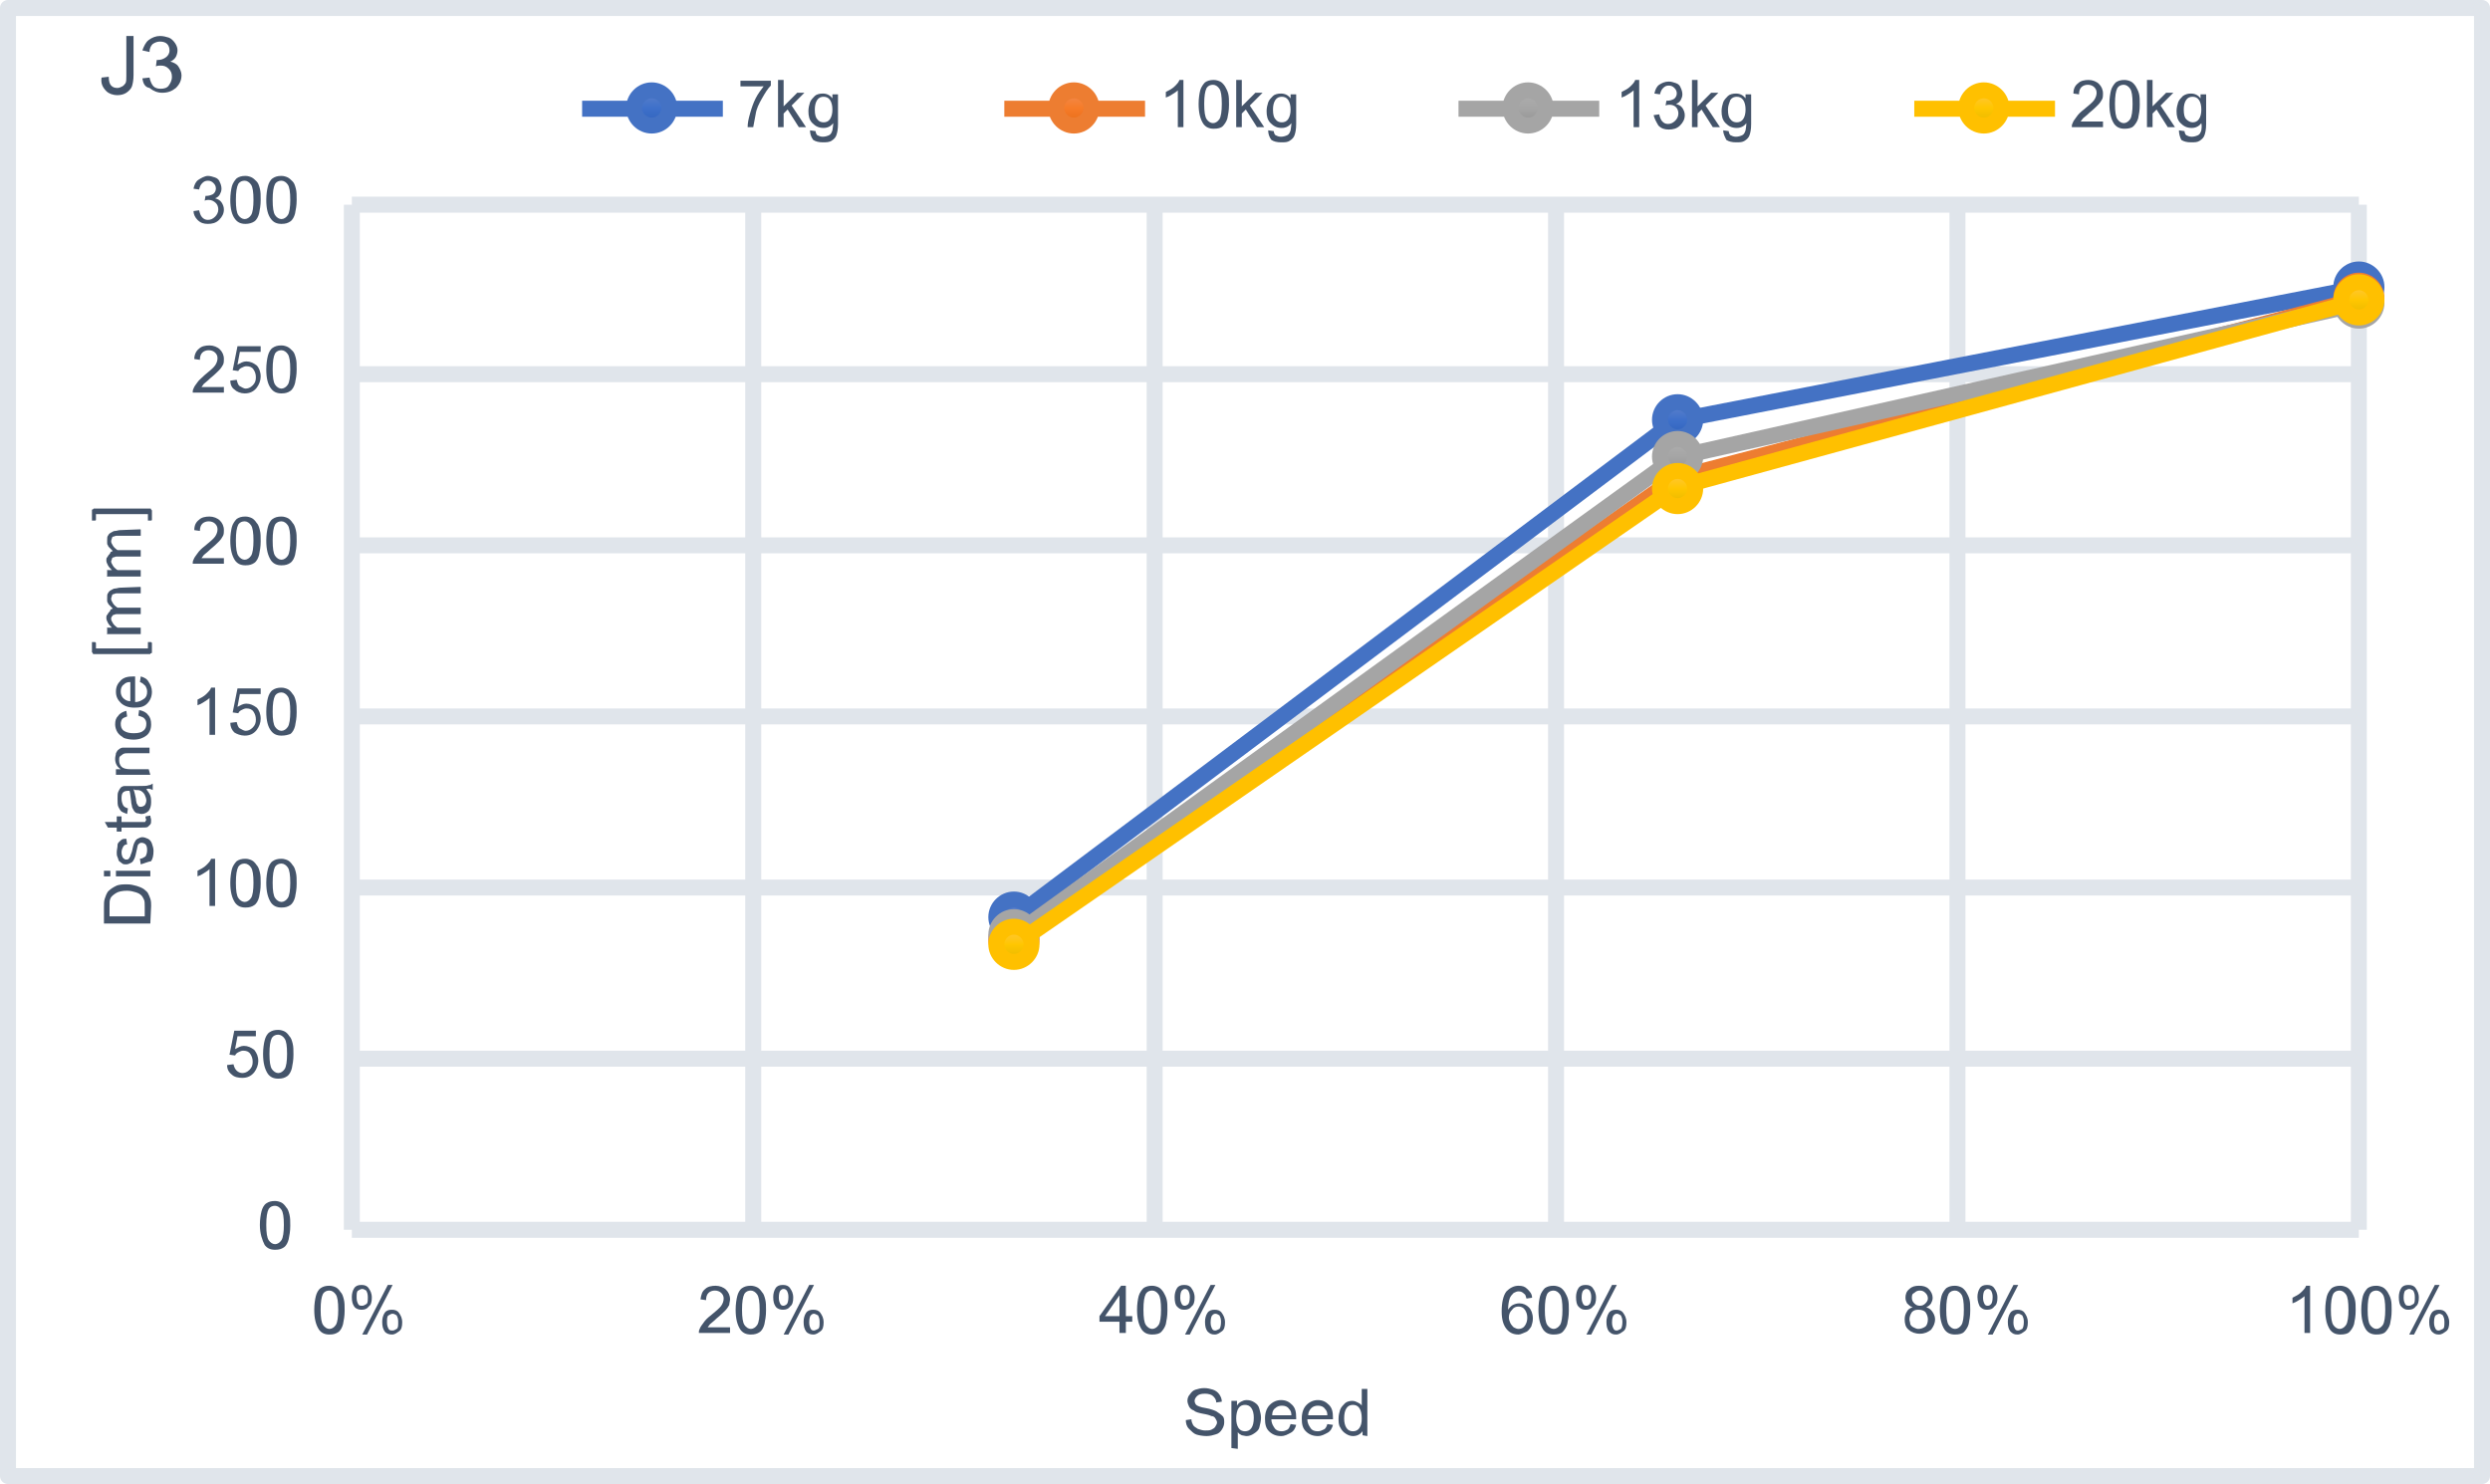 <?xml version="1.0" encoding="utf-8"?>
<!-- Generator: Adobe Illustrator 27.3.1, SVG Export Plug-In . SVG Version: 6.00 Build 0)  -->
<svg version="1.1" id="レイヤー_1" xmlns="http://www.w3.org/2000/svg" xmlns:xlink="http://www.w3.org/1999/xlink" x="0px"
	 y="0px" width="311.4px" height="185.6px" viewBox="0 0 311.4 185.6" enable-background="new 0 0 311.4 185.6"
	 xml:space="preserve">
<g>
	<path fill="none" stroke="#E0E5EB" stroke-width="2" stroke-linejoin="round" stroke-miterlimit="10" d="M44,132.4h251 M44,111h251
		 M44,89.6h251 M44,68.2h251 M44,46.8h251 M44,25.6h251"/>
</g>
<g>
	<path fill="none" stroke="#E0E5EB" stroke-width="2" stroke-linejoin="round" stroke-miterlimit="10" d="M94.2,25.6v128.2
		 M144.4,25.6v128.2 M194.6,25.6v128.2 M244.8,25.6v128.2 M295,25.6v128.2"/>
</g>
<g>
	<path fill="none" stroke="#E0E5EB" stroke-width="2" stroke-linejoin="round" stroke-miterlimit="10" d="M44,153.8V25.6"/>
</g>
<g>
	<path fill="none" stroke="#E0E5EB" stroke-width="2" stroke-linejoin="round" stroke-miterlimit="10" d="M44,153.8h251"/>
</g>
<g>
	<path fill="none" stroke="#4472C4" stroke-width="2" stroke-linejoin="round" stroke-miterlimit="10" d="M295,36l-85.4,16.6
		l-82.8,62.2"/>
</g>
<g>
	
		<linearGradient id="SVGID_1_" gradientUnits="userSpaceOnUse" x1="15475" y1="1136.776" x2="15475" y2="1141.176" gradientTransform="matrix(1 0 0 1 -15180 -1103.036)">
		<stop  offset="0" style="stop-color:#6083CB"/>
		<stop  offset="0.5" style="stop-color:#3E70CA"/>
		<stop  offset="1" style="stop-color:#2E61BA"/>
	</linearGradient>
	<path fill="url(#SVGID_1_)" stroke="#4472C4" stroke-width="2" stroke-linejoin="round" stroke-miterlimit="10" d="M297.2,35.9
		c0,1.2-1,2.2-2.2,2.2s-2.2-1-2.2-2.2s1-2.2,2.2-2.2S297.2,34.7,297.2,35.9z"/>
	
		<linearGradient id="SVGID_00000000944869338022004910000016630763738040998274_" gradientUnits="userSpaceOnUse" x1="15389.8" y1="1153.376" x2="15389.8" y2="1157.776" gradientTransform="matrix(1 0 0 1 -15180 -1103.036)">
		<stop  offset="0" style="stop-color:#6083CB"/>
		<stop  offset="0.5" style="stop-color:#3E70CA"/>
		<stop  offset="1" style="stop-color:#2E61BA"/>
	</linearGradient>
	
		<path fill="url(#SVGID_00000000944869338022004910000016630763738040998274_)" stroke="#4472C4" stroke-width="2" stroke-linejoin="round" stroke-miterlimit="10" d="
		M212,52.5c0,1.2-1,2.2-2.2,2.2s-2.2-1-2.2-2.2s1-2.2,2.2-2.2S212,51.3,212,52.5z"/>
	
		<linearGradient id="SVGID_00000174559609329247458350000003410402817053128612_" gradientUnits="userSpaceOnUse" x1="15306.8" y1="1215.576" x2="15306.8" y2="1219.976" gradientTransform="matrix(1 0 0 1 -15180 -1103.036)">
		<stop  offset="0" style="stop-color:#6083CB"/>
		<stop  offset="0.5" style="stop-color:#3E70CA"/>
		<stop  offset="1" style="stop-color:#2E61BA"/>
	</linearGradient>
	
		<path fill="url(#SVGID_00000174559609329247458350000003410402817053128612_)" stroke="#4472C4" stroke-width="2" stroke-linejoin="round" stroke-miterlimit="10" d="
		M129,114.7c0,1.2-1,2.2-2.2,2.2s-2.2-1-2.2-2.2s1-2.2,2.2-2.2S129,113.5,129,114.7z"/>
</g>
<g>
	<path fill="none" stroke="#ED7D31" stroke-width="2" stroke-linejoin="round" stroke-miterlimit="10" d="M295,37.4l-85.4,22.4
		l-82.8,57.8"/>
</g>
<g>
	
		<linearGradient id="SVGID_00000154384067903960473120000010482907970706259082_" gradientUnits="userSpaceOnUse" x1="15475" y1="1138.176" x2="15475" y2="1142.576" gradientTransform="matrix(1 0 0 1 -15180 -1103.036)">
		<stop  offset="0" style="stop-color:#F18C55"/>
		<stop  offset="0.5" style="stop-color:#F67B28"/>
		<stop  offset="1" style="stop-color:#E56B17"/>
	</linearGradient>
	
		<path fill="url(#SVGID_00000154384067903960473120000010482907970706259082_)" stroke="#ED7D31" stroke-width="2" stroke-linejoin="round" stroke-miterlimit="10" d="
		M297.2,37.3c0,1.2-1,2.2-2.2,2.2s-2.2-1-2.2-2.2s1-2.2,2.2-2.2S297.2,36.1,297.2,37.3z"/>
	
		<linearGradient id="SVGID_00000091006393165272925620000003490449791501842067_" gradientUnits="userSpaceOnUse" x1="15389.8" y1="1160.576" x2="15389.8" y2="1164.976" gradientTransform="matrix(1 0 0 1 -15180 -1103.036)">
		<stop  offset="0" style="stop-color:#F18C55"/>
		<stop  offset="0.5" style="stop-color:#F67B28"/>
		<stop  offset="1" style="stop-color:#E56B17"/>
	</linearGradient>
	
		<path fill="url(#SVGID_00000091006393165272925620000003490449791501842067_)" stroke="#ED7D31" stroke-width="2" stroke-linejoin="round" stroke-miterlimit="10" d="
		M212,59.7c0,1.2-1,2.2-2.2,2.2s-2.2-1-2.2-2.2s1-2.2,2.2-2.2S212,58.5,212,59.7z"/>
	
		<linearGradient id="SVGID_00000165913840808191854020000000291309539053715875_" gradientUnits="userSpaceOnUse" x1="15306.8" y1="1218.376" x2="15306.8" y2="1222.776" gradientTransform="matrix(1 0 0 1 -15180 -1103.036)">
		<stop  offset="0" style="stop-color:#F18C55"/>
		<stop  offset="0.5" style="stop-color:#F67B28"/>
		<stop  offset="1" style="stop-color:#E56B17"/>
	</linearGradient>
	
		<path fill="url(#SVGID_00000165913840808191854020000000291309539053715875_)" stroke="#ED7D31" stroke-width="2" stroke-linejoin="round" stroke-miterlimit="10" d="
		M129,117.5c0,1.2-1,2.2-2.2,2.2s-2.2-1-2.2-2.2s1-2.2,2.2-2.2S129,116.3,129,117.5z"/>
</g>
<g>
	<path fill="none" stroke="#A5A5A5" stroke-width="2" stroke-linejoin="round" stroke-miterlimit="10" d="M295,38l-85.4,19.2
		L126.8,117"/>
</g>
<g>
	
		<linearGradient id="SVGID_00000021106283185490734020000005998100719709710983_" gradientUnits="userSpaceOnUse" x1="15475" y1="1138.776" x2="15475" y2="1143.176" gradientTransform="matrix(1 0 0 1 -15180 -1103.036)">
		<stop  offset="0" style="stop-color:#AFAFAF"/>
		<stop  offset="0.5" style="stop-color:#A5A5A5"/>
		<stop  offset="1" style="stop-color:#929292"/>
	</linearGradient>
	
		<path fill="url(#SVGID_00000021106283185490734020000005998100719709710983_)" stroke="#A5A5A5" stroke-width="2" stroke-linejoin="round" stroke-miterlimit="10" d="
		M297.2,37.9c0,1.2-1,2.2-2.2,2.2s-2.2-1-2.2-2.2s1-2.2,2.2-2.2S297.2,36.7,297.2,37.9z"/>
	
		<linearGradient id="SVGID_00000138568569304364785880000004663487927574508195_" gradientUnits="userSpaceOnUse" x1="15389.8" y1="1157.976" x2="15389.8" y2="1162.376" gradientTransform="matrix(1 0 0 1 -15180 -1103.036)">
		<stop  offset="0" style="stop-color:#AFAFAF"/>
		<stop  offset="0.5" style="stop-color:#A5A5A5"/>
		<stop  offset="1" style="stop-color:#929292"/>
	</linearGradient>
	
		<path fill="url(#SVGID_00000138568569304364785880000004663487927574508195_)" stroke="#A5A5A5" stroke-width="2" stroke-linejoin="round" stroke-miterlimit="10" d="
		M212,57.1c0,1.2-1,2.2-2.2,2.2s-2.2-1-2.2-2.2s1-2.2,2.2-2.2S212,55.9,212,57.1z"/>
	
		<linearGradient id="SVGID_00000127034871611680080990000004073011363658888093_" gradientUnits="userSpaceOnUse" x1="15306.8" y1="1217.776" x2="15306.8" y2="1222.176" gradientTransform="matrix(1 0 0 1 -15180 -1103.036)">
		<stop  offset="0" style="stop-color:#AFAFAF"/>
		<stop  offset="0.5" style="stop-color:#A5A5A5"/>
		<stop  offset="1" style="stop-color:#929292"/>
	</linearGradient>
	
		<path fill="url(#SVGID_00000127034871611680080990000004073011363658888093_)" stroke="#A5A5A5" stroke-width="2" stroke-linejoin="round" stroke-miterlimit="10" d="
		M129,116.9c0,1.2-1,2.2-2.2,2.2s-2.2-1-2.2-2.2s1-2.2,2.2-2.2C128,114.7,129,115.7,129,116.9z"/>
</g>
<g>
	<path fill="none" stroke="#FFC000" stroke-width="2" stroke-linejoin="round" stroke-miterlimit="10" d="M295,37.6L209.6,61
		l-82.8,57.2"/>
</g>
<g>
	
		<linearGradient id="SVGID_00000097457956292493515590000004445621220270728121_" gradientUnits="userSpaceOnUse" x1="15475" y1="1138.376" x2="15475" y2="1142.776" gradientTransform="matrix(1 0 0 1 -15180 -1103.036)">
		<stop  offset="0" style="stop-color:#FFC746"/>
		<stop  offset="0.5" style="stop-color:#FFC600"/>
		<stop  offset="1" style="stop-color:#E5B600"/>
	</linearGradient>
	
		<path fill="url(#SVGID_00000097457956292493515590000004445621220270728121_)" stroke="#FFC000" stroke-width="2" stroke-linejoin="round" stroke-miterlimit="10" d="
		M297.2,37.5c0,1.2-1,2.2-2.2,2.2s-2.2-1-2.2-2.2s1-2.2,2.2-2.2S297.2,36.3,297.2,37.5z"/>
	
		<linearGradient id="SVGID_00000046327021543708849350000013626978718850304922_" gradientUnits="userSpaceOnUse" x1="15389.8" y1="1161.976" x2="15389.8" y2="1166.376" gradientTransform="matrix(1 0 0 1 -15180 -1103.036)">
		<stop  offset="0" style="stop-color:#FFC746"/>
		<stop  offset="0.5" style="stop-color:#FFC600"/>
		<stop  offset="1" style="stop-color:#E5B600"/>
	</linearGradient>
	
		<path fill="url(#SVGID_00000046327021543708849350000013626978718850304922_)" stroke="#FFC000" stroke-width="2" stroke-linejoin="round" stroke-miterlimit="10" d="
		M212,61.1c0,1.2-1,2.2-2.2,2.2s-2.2-1-2.2-2.2s1-2.2,2.2-2.2S212,59.9,212,61.1z"/>
	
		<linearGradient id="SVGID_00000044176982018232994860000011361346017548604584_" gradientUnits="userSpaceOnUse" x1="15306.8" y1="1218.976" x2="15306.8" y2="1223.376" gradientTransform="matrix(1 0 0 1 -15180 -1103.036)">
		<stop  offset="0" style="stop-color:#FFC746"/>
		<stop  offset="0.5" style="stop-color:#FFC600"/>
		<stop  offset="1" style="stop-color:#E5B600"/>
	</linearGradient>
	
		<path fill="url(#SVGID_00000044176982018232994860000011361346017548604584_)" stroke="#FFC000" stroke-width="2" stroke-linejoin="round" stroke-miterlimit="10" d="
		M129,118.1c0,1.2-1,2.2-2.2,2.2s-2.2-1-2.2-2.2s1-2.2,2.2-2.2S129,116.9,129,118.1z"/>
</g>
<g>
	<path fill="#44546A" d="M32.5,153.2c0-0.7,0.1-1.3,0.2-1.7c0.1-0.4,0.3-0.8,0.6-1s0.6-0.3,1.1-0.3c0.3,0,0.6,0.1,0.8,0.2
		s0.4,0.3,0.6,0.6c0.2,0.2,0.3,0.5,0.4,0.9s0.1,0.8,0.1,1.4c0,0.7-0.1,1.2-0.2,1.7c-0.1,0.4-0.3,0.8-0.6,1s-0.6,0.3-1.1,0.3
		c-0.6,0-1-0.2-1.3-0.6C32.8,155.1,32.5,154.3,32.5,153.2z M33.3,153.2c0,1,0.1,1.6,0.3,1.9c0.2,0.3,0.5,0.5,0.8,0.5
		s0.6-0.2,0.8-0.5s0.3-1,0.3-1.9c0-1-0.1-1.6-0.3-1.9c-0.2-0.3-0.5-0.5-0.8-0.5s-0.6,0.1-0.8,0.4C33.4,151.6,33.3,152.2,33.3,153.2z
		"/>
</g>
<g>
	<path fill="#44546A" d="M28.4,133.2l0.8-0.1c0.1,0.4,0.2,0.6,0.4,0.8c0.2,0.2,0.5,0.3,0.7,0.3c0.3,0,0.6-0.1,0.9-0.4s0.4-0.6,0.4-1
		s-0.1-0.7-0.3-1s-0.5-0.4-0.9-0.4c-0.2,0-0.4,0.1-0.6,0.2c-0.2,0.1-0.3,0.2-0.4,0.4l-0.7-0.1l0.6-3H32v0.7h-2.3l-0.3,1.6
		c0.4-0.2,0.7-0.4,1.1-0.4c0.5,0,0.9,0.2,1.3,0.5c0.3,0.4,0.5,0.8,0.5,1.4c0,0.5-0.2,1-0.5,1.4c-0.4,0.5-0.9,0.7-1.5,0.7
		c-0.5,0-1-0.1-1.3-0.4C28.6,134.1,28.4,133.7,28.4,133.2z"/>
	<path fill="#44546A" d="M32.9,131.8c0-0.7,0.1-1.3,0.2-1.7c0.1-0.4,0.3-0.8,0.6-1s0.6-0.3,1.1-0.3c0.3,0,0.6,0.1,0.8,0.2
		s0.4,0.3,0.6,0.6c0.2,0.2,0.3,0.5,0.4,0.9s0.1,0.8,0.1,1.4c0,0.7-0.1,1.2-0.2,1.7c-0.1,0.4-0.3,0.8-0.6,1s-0.6,0.3-1.1,0.3
		c-0.6,0-1-0.2-1.3-0.6C33.1,133.7,32.9,132.9,32.9,131.8z M33.7,131.8c0,1,0.1,1.6,0.3,1.9c0.2,0.3,0.5,0.5,0.8,0.5
		s0.6-0.2,0.8-0.5s0.3-1,0.3-1.9c0-1-0.1-1.6-0.3-1.9c-0.2-0.3-0.5-0.5-0.8-0.5s-0.6,0.1-0.8,0.4C33.8,130.2,33.7,130.8,33.7,131.8z
		"/>
</g>
<g>
	<path fill="#44546A" d="M26.9,113.3h-0.7v-4.6c-0.2,0.2-0.4,0.3-0.7,0.5s-0.5,0.3-0.8,0.4v-0.7c0.4-0.2,0.8-0.4,1.1-0.7
		c0.3-0.3,0.5-0.5,0.6-0.8h0.5V113.3L26.9,113.3z"/>
	<path fill="#44546A" d="M28.8,110.4c0-0.7,0.1-1.3,0.2-1.7c0.1-0.4,0.4-0.8,0.6-1c0.3-0.2,0.6-0.3,1.1-0.3c0.3,0,0.6,0.1,0.8,0.2
		s0.4,0.3,0.6,0.6c0.2,0.2,0.3,0.5,0.4,0.9s0.1,0.8,0.1,1.4c0,0.7-0.1,1.2-0.2,1.7c-0.1,0.4-0.3,0.8-0.6,1s-0.6,0.3-1.1,0.3
		c-0.6,0-1-0.2-1.3-0.6C29,112.3,28.8,111.5,28.8,110.4z M29.5,110.4c0,1,0.1,1.6,0.3,1.9c0.2,0.3,0.5,0.5,0.8,0.5s0.6-0.2,0.8-0.5
		s0.3-1,0.3-1.9c0-1-0.1-1.6-0.3-1.9c-0.2-0.3-0.5-0.5-0.8-0.5s-0.6,0.1-0.8,0.4C29.6,108.8,29.5,109.4,29.5,110.4z"/>
	<path fill="#44546A" d="M33.3,110.4c0-0.7,0.1-1.3,0.2-1.7c0.1-0.4,0.3-0.8,0.6-1s0.6-0.3,1.1-0.3c0.3,0,0.6,0.1,0.8,0.2
		s0.4,0.3,0.6,0.6c0.2,0.2,0.3,0.5,0.4,0.9s0.1,0.8,0.1,1.4c0,0.7-0.1,1.2-0.2,1.7c-0.1,0.4-0.3,0.8-0.6,1s-0.6,0.3-1.1,0.3
		c-0.6,0-1-0.2-1.3-0.6C33.5,112.3,33.3,111.5,33.3,110.4z M34.1,110.4c0,1,0.1,1.6,0.3,1.9s0.5,0.5,0.8,0.5s0.6-0.2,0.8-0.5
		s0.3-1,0.3-1.9c0-1-0.1-1.6-0.3-1.9s-0.5-0.5-0.8-0.5s-0.6,0.1-0.8,0.4C34.2,108.8,34.1,109.4,34.1,110.4z"/>
</g>
<g>
	<path fill="#44546A" d="M26.9,91.9h-0.7v-4.6c-0.2,0.2-0.4,0.3-0.7,0.5s-0.5,0.3-0.8,0.4v-0.7c0.4-0.2,0.8-0.4,1.1-0.7
		c0.3-0.3,0.5-0.5,0.6-0.8h0.5V91.9L26.9,91.9z"/>
	<path fill="#44546A" d="M28.8,90.4l0.8-0.1c0.1,0.4,0.2,0.7,0.4,0.8s0.5,0.3,0.7,0.3c0.3,0,0.6-0.1,0.9-0.4s0.4-0.6,0.4-1
		s-0.1-0.7-0.3-1s-0.5-0.4-0.9-0.4c-0.2,0-0.4,0.1-0.6,0.2s-0.3,0.2-0.4,0.4l-0.7-0.1l0.6-3h2.9v0.7H30l-0.3,1.6
		c0.4-0.2,0.7-0.4,1.1-0.4c0.5,0,0.9,0.2,1.3,0.5c0.3,0.3,0.5,0.8,0.5,1.4c0,0.5-0.2,1-0.5,1.4c-0.4,0.5-0.9,0.7-1.5,0.7
		c-0.5,0-1-0.2-1.3-0.4C29,91.3,28.8,90.9,28.8,90.4z"/>
	<path fill="#44546A" d="M33.3,89c0-0.7,0.1-1.3,0.2-1.7c0.1-0.4,0.3-0.8,0.6-1s0.6-0.3,1.1-0.3c0.3,0,0.6,0.1,0.8,0.2
		s0.4,0.3,0.6,0.6c0.2,0.2,0.3,0.5,0.4,0.9s0.1,0.8,0.1,1.4c0,0.7-0.1,1.2-0.2,1.7c-0.1,0.4-0.3,0.8-0.6,1C36,91.9,35.7,92,35.2,92
		c-0.6,0-1-0.2-1.3-0.6C33.5,90.9,33.3,90.1,33.3,89z M34.1,89c0,1,0.1,1.6,0.3,1.9s0.5,0.5,0.8,0.5s0.6-0.2,0.8-0.5s0.3-1,0.3-1.9
		c0-1-0.1-1.6-0.3-1.9s-0.5-0.5-0.8-0.5s-0.6,0.1-0.8,0.4C34.2,87.4,34.1,88,34.1,89z"/>
</g>
<g>
	<path fill="#44546A" d="M28,69.8v0.7h-3.9c0-0.2,0-0.3,0.1-0.5c0.1-0.3,0.3-0.5,0.5-0.8s0.5-0.6,0.9-0.9c0.6-0.5,1.1-0.9,1.3-1.2
		c0.2-0.3,0.3-0.6,0.3-0.9s-0.1-0.5-0.3-0.7c-0.2-0.2-0.5-0.3-0.8-0.3s-0.6,0.1-0.8,0.3S25,66,25,66.4l-0.7-0.1c0-0.6,0.2-1,0.6-1.3
		c0.3-0.3,0.8-0.4,1.3-0.4s1,0.2,1.3,0.5s0.5,0.7,0.5,1.2c0,0.2,0,0.5-0.1,0.7s-0.3,0.5-0.5,0.7s-0.6,0.6-1.1,1
		c-0.4,0.4-0.7,0.6-0.8,0.7s-0.2,0.3-0.3,0.4L28,69.8L28,69.8z"/>
	<path fill="#44546A" d="M28.8,67.6c0-0.7,0.1-1.3,0.2-1.7c0.1-0.4,0.4-0.8,0.6-1c0.3-0.2,0.6-0.3,1.1-0.3c0.3,0,0.6,0.1,0.8,0.2
		s0.4,0.3,0.6,0.6c0.2,0.2,0.3,0.5,0.4,0.9s0.1,0.8,0.1,1.4c0,0.7-0.1,1.2-0.2,1.7c-0.1,0.4-0.3,0.8-0.6,1s-0.6,0.3-1.1,0.3
		c-0.6,0-1-0.2-1.3-0.6C29,69.5,28.8,68.7,28.8,67.6z M29.5,67.6c0,1,0.1,1.6,0.3,1.9c0.2,0.3,0.5,0.5,0.8,0.5s0.6-0.2,0.8-0.5
		s0.3-1,0.3-1.9c0-1-0.1-1.6-0.3-1.9c-0.2-0.3-0.5-0.5-0.8-0.5s-0.6,0.1-0.8,0.4C29.6,66,29.5,66.6,29.5,67.6z"/>
	<path fill="#44546A" d="M33.3,67.6c0-0.7,0.1-1.3,0.2-1.7c0.1-0.4,0.3-0.8,0.6-1s0.6-0.3,1.1-0.3c0.3,0,0.6,0.1,0.8,0.2
		s0.4,0.3,0.6,0.6c0.2,0.2,0.3,0.5,0.4,0.9s0.1,0.8,0.1,1.4c0,0.7-0.1,1.2-0.2,1.7c-0.1,0.4-0.3,0.8-0.6,1s-0.6,0.3-1.1,0.3
		c-0.6,0-1-0.2-1.3-0.6C33.5,69.5,33.3,68.7,33.3,67.6z M34.1,67.6c0,1,0.1,1.6,0.3,1.9s0.5,0.5,0.8,0.5s0.6-0.2,0.8-0.5
		s0.3-1,0.3-1.9c0-1-0.1-1.6-0.3-1.9s-0.5-0.5-0.8-0.5s-0.6,0.1-0.8,0.4C34.2,66,34.1,66.6,34.1,67.6z"/>
</g>
<g>
	<path fill="#44546A" d="M28,48.4v0.7h-3.9c0-0.2,0-0.3,0.1-0.5c0.1-0.3,0.3-0.5,0.5-0.8s0.5-0.5,0.9-0.9c0.6-0.5,1.1-0.9,1.3-1.2
		c0.2-0.3,0.3-0.6,0.3-0.9c0-0.3-0.1-0.5-0.3-0.7c-0.2-0.2-0.5-0.3-0.8-0.3s-0.6,0.1-0.8,0.3S25,44.6,25,45l-0.7-0.1
		c0-0.5,0.2-1,0.6-1.3c0.3-0.3,0.8-0.4,1.3-0.4s1,0.2,1.3,0.5s0.5,0.7,0.5,1.2c0,0.2,0,0.5-0.1,0.7s-0.3,0.5-0.5,0.7s-0.6,0.6-1.1,1
		c-0.4,0.4-0.7,0.6-0.8,0.7s-0.2,0.3-0.3,0.4L28,48.4L28,48.4z"/>
	<path fill="#44546A" d="M28.8,47.6l0.8-0.1c0.1,0.4,0.2,0.7,0.4,0.8s0.5,0.3,0.7,0.3c0.3,0,0.6-0.1,0.9-0.4s0.4-0.6,0.4-1
		s-0.1-0.7-0.3-1s-0.5-0.4-0.9-0.4c-0.2,0-0.4,0.1-0.6,0.2s-0.3,0.2-0.4,0.4l-0.7-0.1l0.6-3h2.9V44H30l-0.3,1.6
		c0.4-0.2,0.7-0.4,1.1-0.4c0.5,0,0.9,0.2,1.3,0.5c0.3,0.3,0.5,0.8,0.5,1.4c0,0.5-0.2,1-0.5,1.4c-0.4,0.5-0.9,0.7-1.5,0.7
		c-0.5,0-1-0.2-1.3-0.5C29,48.5,28.8,48.1,28.8,47.6z"/>
	<path fill="#44546A" d="M33.3,46.2c0-0.7,0.1-1.3,0.2-1.7c0.1-0.4,0.3-0.8,0.6-1s0.6-0.3,1.1-0.3c0.3,0,0.6,0.1,0.8,0.2
		s0.4,0.3,0.6,0.5c0.2,0.2,0.3,0.5,0.4,0.9s0.1,0.8,0.1,1.4c0,0.7-0.1,1.2-0.2,1.7c-0.1,0.4-0.3,0.8-0.6,1s-0.6,0.3-1.1,0.3
		c-0.6,0-1-0.2-1.3-0.6C33.5,48.1,33.3,47.3,33.3,46.2z M34.1,46.2c0,1,0.1,1.6,0.3,1.9c0.2,0.3,0.5,0.5,0.8,0.5s0.6-0.2,0.8-0.5
		s0.3-1,0.3-1.9c0-1-0.1-1.6-0.3-1.9c-0.2-0.3-0.5-0.5-0.8-0.5s-0.6,0.1-0.8,0.4C34.2,44.6,34.1,45.2,34.1,46.2z"/>
</g>
<g>
	<path fill="#44546A" d="M24.2,26.4l0.7-0.1c0.1,0.4,0.2,0.7,0.4,0.9s0.4,0.3,0.7,0.3c0.3,0,0.6-0.1,0.9-0.4
		c0.2-0.2,0.4-0.5,0.4-0.9c0-0.3-0.1-0.6-0.3-0.8S26.5,25,26.1,25c-0.1,0-0.3,0-0.5,0.1l0.1-0.6h0.1c0.3,0,0.6-0.1,0.8-0.2
		s0.4-0.4,0.4-0.7c0-0.3-0.1-0.5-0.3-0.7s-0.4-0.3-0.7-0.3c-0.3,0-0.5,0.1-0.7,0.3c-0.2,0.2-0.3,0.4-0.4,0.8l-0.7-0.1
		c0.1-0.5,0.3-0.9,0.6-1.1S25.6,22,26,22c0.3,0,0.6,0.1,0.9,0.2s0.5,0.3,0.6,0.6c0.1,0.2,0.2,0.5,0.2,0.8s-0.1,0.5-0.2,0.7
		s-0.3,0.4-0.6,0.5c0.3,0.1,0.6,0.2,0.8,0.5s0.3,0.6,0.3,0.9c0,0.5-0.2,0.9-0.6,1.3S26.5,28,26,28s-0.9-0.1-1.3-0.5
		C24.4,27.2,24.2,26.8,24.2,26.4z"/>
	<path fill="#44546A" d="M28.8,25c0-0.7,0.1-1.3,0.2-1.7c0.1-0.4,0.4-0.8,0.6-1c0.3-0.2,0.6-0.3,1.1-0.3c0.3,0,0.6,0.1,0.8,0.2
		s0.4,0.3,0.6,0.5c0.2,0.2,0.3,0.5,0.4,0.9s0.1,0.8,0.1,1.4c0,0.7-0.1,1.2-0.2,1.7c-0.1,0.4-0.3,0.8-0.6,1S31.1,28,30.7,28
		c-0.6,0-1-0.2-1.3-0.6C29,26.9,28.8,26.1,28.8,25z M29.5,25c0,1,0.1,1.6,0.3,1.9c0.2,0.3,0.5,0.5,0.8,0.5s0.6-0.2,0.8-0.5
		s0.3-1,0.3-1.9c0-1-0.1-1.6-0.3-1.9s-0.5-0.5-0.8-0.5S30,22.7,29.8,23C29.6,23.4,29.5,24,29.5,25z"/>
	<path fill="#44546A" d="M33.3,25c0-0.7,0.1-1.3,0.2-1.7c0.1-0.4,0.3-0.8,0.6-1s0.6-0.3,1.1-0.3c0.3,0,0.6,0.1,0.8,0.2
		s0.4,0.3,0.6,0.5c0.2,0.2,0.3,0.5,0.4,0.9s0.1,0.8,0.1,1.4c0,0.7-0.1,1.2-0.2,1.7c-0.1,0.4-0.3,0.8-0.6,1C36,27.9,35.7,28,35.2,28
		c-0.6,0-1-0.2-1.3-0.6C33.5,26.9,33.3,26.1,33.3,25z M34.1,25c0,1,0.1,1.6,0.3,1.9s0.5,0.5,0.8,0.5s0.6-0.2,0.8-0.5s0.3-1,0.3-1.9
		c0-1-0.1-1.6-0.3-1.9s-0.5-0.5-0.8-0.5s-0.6,0.1-0.8,0.4C34.2,23.4,34.1,24,34.1,25z"/>
</g>
<g>
	<path fill="#44546A" d="M39.3,163.8c0-0.7,0.1-1.3,0.2-1.7c0.1-0.4,0.3-0.8,0.6-1s0.6-0.3,1.1-0.3c0.3,0,0.6,0.1,0.8,0.2
		s0.4,0.3,0.6,0.6c0.2,0.2,0.3,0.5,0.4,0.9s0.1,0.8,0.1,1.4c0,0.7-0.1,1.2-0.2,1.7c-0.1,0.4-0.3,0.8-0.6,1s-0.6,0.3-1.1,0.3
		c-0.6,0-1-0.2-1.3-0.6C39.5,165.7,39.3,164.9,39.3,163.8z M40.1,163.8c0,1,0.1,1.6,0.3,1.9c0.2,0.3,0.5,0.5,0.8,0.5
		s0.6-0.2,0.8-0.5s0.3-1,0.3-1.9c0-1-0.1-1.6-0.3-1.9c-0.2-0.3-0.5-0.5-0.8-0.5s-0.6,0.1-0.8,0.4C40.2,162.2,40.1,162.8,40.1,163.8z
		"/>
	<path fill="#44546A" d="M44,162.2c0-0.4,0.1-0.8,0.3-1.1s0.5-0.4,0.9-0.4s0.7,0.1,0.9,0.4s0.4,0.6,0.4,1.2c0,0.5-0.1,0.9-0.4,1.1
		c-0.2,0.3-0.5,0.4-0.9,0.4c-0.3,0-0.7-0.1-0.9-0.4S44,162.8,44,162.2z M45.3,161.2c-0.2,0-0.3,0.1-0.5,0.2s-0.2,0.4-0.2,0.9
		c0,0.4,0.1,0.6,0.2,0.8s0.3,0.2,0.5,0.2s0.3-0.1,0.5-0.2s0.2-0.4,0.2-0.9c0-0.4-0.1-0.6-0.2-0.8C45.6,161.3,45.5,161.2,45.3,161.2z
		 M45.3,166.9l3.2-6.2h0.6l-3.2,6.2H45.3z M47.8,165.3c0-0.4,0.1-0.8,0.3-1.1s0.5-0.4,0.9-0.4s0.7,0.1,0.9,0.4s0.4,0.6,0.4,1.2
		c0,0.5-0.1,0.9-0.4,1.1s-0.5,0.4-0.9,0.4c-0.3,0-0.7-0.1-0.9-0.4S47.8,165.9,47.8,165.3z M49.1,164.3c-0.2,0-0.3,0.1-0.5,0.2
		s-0.2,0.4-0.2,0.9c0,0.4,0.1,0.6,0.2,0.8s0.3,0.2,0.5,0.2s0.3-0.1,0.5-0.2s0.2-0.4,0.2-0.9c0-0.4-0.1-0.6-0.2-0.8
		C49.4,164.4,49.3,164.3,49.1,164.3z"/>
</g>
<g>
	<path fill="#44546A" d="M91.3,166v0.7h-3.9c0-0.2,0-0.3,0.1-0.5c0.1-0.3,0.3-0.5,0.5-0.8s0.5-0.6,0.9-0.9c0.6-0.5,1.1-0.9,1.3-1.2
		c0.2-0.3,0.3-0.6,0.3-0.9c0-0.3-0.1-0.5-0.3-0.7s-0.5-0.3-0.8-0.3s-0.6,0.1-0.8,0.3s-0.3,0.5-0.3,0.9l-0.7-0.1
		c0.1-0.6,0.2-1,0.6-1.3c0.3-0.3,0.8-0.4,1.3-0.4s1,0.2,1.3,0.5s0.5,0.7,0.5,1.2c0,0.2-0.1,0.5-0.1,0.7c-0.1,0.2-0.3,0.5-0.5,0.7
		s-0.6,0.6-1.1,1c-0.4,0.4-0.7,0.6-0.8,0.7s-0.2,0.3-0.3,0.4L91.3,166L91.3,166L91.3,166L91.3,166z"/>
	<path fill="#44546A" d="M92,163.8c0-0.7,0.1-1.3,0.2-1.7s0.3-0.8,0.6-1c0.3-0.2,0.6-0.3,1.1-0.3c0.3,0,0.6,0.1,0.8,0.2
		s0.4,0.3,0.6,0.6c0.2,0.2,0.3,0.5,0.4,0.9s0.1,0.8,0.1,1.4c0,0.7-0.1,1.2-0.2,1.7c-0.1,0.4-0.3,0.8-0.6,1s-0.6,0.3-1.1,0.3
		c-0.6,0-1-0.2-1.3-0.6C92.2,165.7,92,164.9,92,163.8z M92.8,163.8c0,1,0.1,1.6,0.3,1.9c0.2,0.3,0.5,0.5,0.8,0.5s0.6-0.2,0.8-0.5
		s0.3-1,0.3-1.9c0-1-0.1-1.6-0.3-1.9c-0.2-0.3-0.5-0.5-0.8-0.5s-0.6,0.1-0.8,0.4C92.9,162.2,92.8,162.8,92.8,163.8z"/>
	<path fill="#44546A" d="M96.7,162.2c0-0.4,0.1-0.8,0.3-1.1c0.2-0.3,0.5-0.4,0.9-0.4s0.7,0.1,0.9,0.4s0.4,0.6,0.4,1.2
		c0,0.5-0.1,0.9-0.4,1.1c-0.2,0.3-0.5,0.4-0.9,0.4c-0.3,0-0.7-0.1-0.9-0.4S96.7,162.8,96.7,162.2z M98,161.2c-0.2,0-0.3,0.1-0.4,0.2
		c-0.1,0.1-0.2,0.4-0.2,0.9c0,0.4,0.1,0.6,0.2,0.8s0.3,0.2,0.4,0.2s0.3-0.1,0.4-0.2c0.1-0.1,0.2-0.4,0.2-0.9c0-0.4-0.1-0.6-0.2-0.8
		C98.3,161.3,98.2,161.2,98,161.2z M98,166.9l3.2-6.2h0.6l-3.2,6.2H98z M100.5,165.3c0-0.4,0.1-0.8,0.3-1.1c0.2-0.3,0.5-0.4,0.9-0.4
		s0.7,0.1,0.9,0.4s0.4,0.6,0.4,1.2c0,0.5-0.1,0.9-0.4,1.1s-0.5,0.4-0.9,0.4c-0.3,0-0.7-0.1-0.9-0.4S100.5,165.9,100.5,165.3z
		 M101.8,164.3c-0.2,0-0.3,0.1-0.4,0.2s-0.2,0.4-0.2,0.9c0,0.4,0.1,0.6,0.2,0.8s0.3,0.2,0.4,0.2s0.3-0.1,0.5-0.2s0.2-0.4,0.2-0.9
		c0-0.4-0.1-0.6-0.2-0.8C102.1,164.4,101.9,164.3,101.8,164.3z"/>
</g>
<g>
	<path fill="#44546A" d="M140,166.7v-1.4h-2.5v-0.7l2.7-3.8h0.6v3.8h0.8v0.7h-0.8v1.4H140z M140,164.6V162l-1.8,2.6H140z"/>
	<path fill="#44546A" d="M142.2,163.8c0-0.7,0.1-1.3,0.2-1.7c0.1-0.4,0.4-0.8,0.6-1c0.3-0.2,0.6-0.3,1.1-0.3c0.3,0,0.6,0.1,0.8,0.2
		s0.4,0.3,0.6,0.6c0.1,0.2,0.3,0.5,0.4,0.9s0.1,0.8,0.1,1.4c0,0.7-0.1,1.2-0.2,1.7c-0.1,0.4-0.4,0.8-0.6,1s-0.6,0.3-1.1,0.3
		c-0.6,0-1-0.2-1.3-0.6C142.4,165.7,142.2,164.9,142.2,163.8z M143,163.8c0,1,0.1,1.6,0.3,1.9c0.2,0.3,0.5,0.5,0.8,0.5
		s0.6-0.2,0.8-0.5s0.3-1,0.3-1.9c0-1-0.1-1.6-0.3-1.9c-0.2-0.3-0.5-0.5-0.8-0.5s-0.6,0.1-0.8,0.4C143.1,162.2,143,162.8,143,163.8z"
		/>
	<path fill="#44546A" d="M146.9,162.2c0-0.4,0.1-0.8,0.3-1.1s0.5-0.4,0.9-0.4s0.7,0.1,0.9,0.4s0.4,0.6,0.4,1.2
		c0,0.5-0.1,0.9-0.4,1.1c-0.2,0.3-0.5,0.4-0.9,0.4s-0.6-0.1-0.9-0.4C147,163.2,146.9,162.8,146.9,162.2z M148.2,161.2
		c-0.2,0-0.3,0.1-0.4,0.2s-0.2,0.4-0.2,0.9c0,0.4,0.1,0.6,0.2,0.8s0.3,0.2,0.4,0.2s0.3-0.1,0.4-0.2s0.2-0.4,0.2-0.9
		c0-0.4-0.1-0.6-0.2-0.8C148.5,161.3,148.4,161.2,148.2,161.2z M148.2,166.9l3.2-6.2h0.6l-3.2,6.2H148.2z M150.7,165.3
		c0-0.4,0.1-0.8,0.3-1.1s0.5-0.4,0.9-0.4s0.7,0.1,0.9,0.4s0.4,0.6,0.4,1.2c0,0.5-0.1,0.9-0.4,1.1s-0.5,0.4-0.9,0.4s-0.6-0.1-0.9-0.4
		C150.8,166.2,150.7,165.9,150.7,165.3z M152,164.3c-0.2,0-0.3,0.1-0.4,0.2s-0.2,0.4-0.2,0.9c0,0.4,0.1,0.6,0.2,0.8s0.3,0.2,0.4,0.2
		s0.3-0.1,0.5-0.2c0.1-0.1,0.2-0.4,0.2-0.9c0-0.4-0.1-0.6-0.2-0.8C152.3,164.4,152.2,164.3,152,164.3z"/>
</g>
<g>
	<path fill="#44546A" d="M191.6,162.3l-0.7,0.1c-0.1-0.3-0.1-0.5-0.3-0.6c-0.2-0.2-0.4-0.3-0.7-0.3c-0.2,0-0.4,0.1-0.6,0.2
		c-0.2,0.2-0.4,0.4-0.5,0.7s-0.2,0.8-0.2,1.4c0.2-0.3,0.4-0.5,0.6-0.6s0.5-0.2,0.8-0.2c0.5,0,0.9,0.2,1.2,0.5s0.5,0.8,0.5,1.4
		c0,0.4-0.1,0.7-0.2,1c-0.2,0.3-0.4,0.6-0.7,0.7s-0.6,0.3-0.9,0.3c-0.6,0-1.1-0.2-1.5-0.7s-0.6-1.2-0.6-2.2c0-1.1,0.2-2,0.6-2.5
		c0.4-0.4,0.9-0.7,1.5-0.7c0.5,0,0.8,0.1,1.1,0.4S191.6,161.8,191.6,162.3z M188.7,164.8c0,0.2,0.1,0.5,0.2,0.7s0.3,0.4,0.4,0.5
		c0.2,0.1,0.4,0.2,0.6,0.2c0.3,0,0.6-0.1,0.8-0.4s0.3-0.6,0.3-1s-0.1-0.7-0.3-1s-0.5-0.4-0.8-0.4s-0.6,0.1-0.8,0.4
		C188.8,164.1,188.7,164.4,188.7,164.8z"/>
	<path fill="#44546A" d="M192.4,163.8c0-0.7,0.1-1.3,0.2-1.7c0.1-0.4,0.4-0.8,0.6-1c0.3-0.2,0.6-0.3,1.1-0.3c0.3,0,0.6,0.1,0.8,0.2
		s0.4,0.3,0.6,0.6c0.1,0.2,0.3,0.5,0.4,0.9s0.1,0.8,0.1,1.4c0,0.7-0.1,1.2-0.2,1.7c-0.1,0.4-0.4,0.8-0.6,1s-0.6,0.3-1.1,0.3
		c-0.6,0-1-0.2-1.3-0.6C192.6,165.7,192.4,164.9,192.4,163.8z M193.2,163.8c0,1,0.1,1.6,0.3,1.9c0.2,0.3,0.5,0.5,0.8,0.5
		s0.6-0.2,0.8-0.5s0.3-1,0.3-1.9c0-1-0.1-1.6-0.3-1.9c-0.2-0.3-0.5-0.5-0.8-0.5s-0.6,0.1-0.8,0.4
		C193.3,162.2,193.2,162.8,193.2,163.8z"/>
	<path fill="#44546A" d="M197.1,162.2c0-0.4,0.1-0.8,0.3-1.1s0.5-0.4,0.9-0.4s0.7,0.1,0.9,0.4s0.4,0.6,0.4,1.2
		c0,0.5-0.1,0.9-0.4,1.1c-0.2,0.3-0.5,0.4-0.9,0.4s-0.6-0.1-0.9-0.4C197.2,163.2,197.1,162.8,197.1,162.2z M198.4,161.2
		c-0.2,0-0.3,0.1-0.4,0.2s-0.2,0.4-0.2,0.9c0,0.4,0.1,0.6,0.2,0.8s0.3,0.2,0.4,0.2c0.2,0,0.3-0.1,0.4-0.2s0.2-0.4,0.2-0.9
		c0-0.4-0.1-0.6-0.2-0.8C198.7,161.3,198.6,161.2,198.4,161.2z M198.4,166.9l3.2-6.2h0.6l-3.2,6.2H198.4z M200.9,165.3
		c0-0.4,0.1-0.8,0.3-1.1s0.5-0.4,0.9-0.4s0.7,0.1,0.9,0.4s0.4,0.6,0.4,1.2c0,0.5-0.1,0.9-0.4,1.1s-0.5,0.4-0.9,0.4s-0.6-0.1-0.9-0.4
		C201,166.2,200.9,165.9,200.9,165.3z M202.2,164.3c-0.2,0-0.3,0.1-0.4,0.2s-0.2,0.4-0.2,0.9c0,0.4,0.1,0.6,0.2,0.8s0.3,0.2,0.4,0.2
		s0.3-0.1,0.5-0.2c0.1-0.1,0.2-0.4,0.2-0.9c0-0.4-0.1-0.6-0.2-0.8C202.5,164.4,202.4,164.3,202.2,164.3z"/>
</g>
<g>
	<path fill="#44546A" d="M239.2,163.5c-0.3-0.1-0.5-0.3-0.7-0.5c-0.1-0.2-0.2-0.4-0.2-0.7c0-0.4,0.1-0.8,0.5-1.1
		c0.3-0.3,0.7-0.4,1.2-0.4s0.9,0.1,1.2,0.4s0.5,0.7,0.5,1.1c0,0.3-0.1,0.5-0.2,0.7c-0.1,0.2-0.4,0.4-0.6,0.5
		c0.4,0.1,0.6,0.3,0.8,0.6s0.3,0.6,0.3,0.9c0,0.5-0.2,0.9-0.5,1.3c-0.4,0.3-0.8,0.5-1.4,0.5s-1.1-0.2-1.4-0.5
		c-0.4-0.3-0.5-0.8-0.5-1.3c0-0.4,0.1-0.7,0.3-1C238.6,163.8,238.8,163.6,239.2,163.5z M238.8,165c0,0.2,0.1,0.4,0.1,0.6
		c0.1,0.2,0.2,0.3,0.4,0.4c0.2,0.1,0.4,0.2,0.6,0.2c0.3,0,0.6-0.1,0.9-0.3c0.2-0.2,0.3-0.5,0.3-0.9c0-0.3-0.1-0.6-0.3-0.9
		c-0.2-0.2-0.5-0.3-0.9-0.3s-0.6,0.1-0.8,0.3C238.9,164.4,238.8,164.7,238.8,165z M239.1,162.3c0,0.3,0.1,0.5,0.3,0.7
		s0.4,0.3,0.7,0.3s0.5-0.1,0.7-0.3s0.3-0.4,0.3-0.6c0-0.3-0.1-0.5-0.3-0.7s-0.4-0.3-0.7-0.3s-0.5,0.1-0.7,0.3
		C239.1,161.8,239.1,162.1,239.1,162.3z"/>
	<path fill="#44546A" d="M242.6,163.8c0-0.7,0.1-1.3,0.2-1.7c0.1-0.4,0.4-0.8,0.6-1c0.3-0.2,0.6-0.3,1.1-0.3c0.3,0,0.6,0.1,0.8,0.2
		s0.4,0.3,0.6,0.6c0.1,0.2,0.3,0.5,0.4,0.9s0.1,0.8,0.1,1.4c0,0.7-0.1,1.2-0.2,1.7c-0.1,0.4-0.4,0.8-0.6,1s-0.6,0.3-1.1,0.3
		c-0.6,0-1-0.2-1.3-0.6C242.8,165.7,242.6,164.9,242.6,163.8z M243.4,163.8c0,1,0.1,1.6,0.3,1.9c0.2,0.3,0.5,0.5,0.8,0.5
		s0.6-0.2,0.8-0.5s0.3-1,0.3-1.9c0-1-0.1-1.6-0.3-1.9c-0.2-0.3-0.5-0.5-0.8-0.5s-0.6,0.1-0.8,0.4
		C243.5,162.2,243.4,162.8,243.4,163.8z"/>
	<path fill="#44546A" d="M247.3,162.2c0-0.4,0.1-0.8,0.3-1.1s0.5-0.4,0.9-0.4s0.7,0.1,0.9,0.4s0.4,0.6,0.4,1.2
		c0,0.5-0.1,0.9-0.4,1.1c-0.2,0.3-0.5,0.4-0.9,0.4s-0.6-0.1-0.9-0.4C247.5,163.2,247.3,162.8,247.3,162.2z M248.6,161.2
		c-0.2,0-0.3,0.1-0.4,0.2s-0.2,0.4-0.2,0.9c0,0.4,0.1,0.6,0.2,0.8s0.3,0.2,0.4,0.2c0.2,0,0.3-0.1,0.4-0.2s0.2-0.4,0.2-0.9
		c0-0.4-0.1-0.6-0.2-0.8C248.9,161.3,248.8,161.2,248.6,161.2z M248.6,166.9l3.2-6.2h0.6l-3.2,6.2H248.6z M251.1,165.3
		c0-0.4,0.1-0.8,0.3-1.1s0.5-0.4,0.9-0.4s0.7,0.1,0.9,0.4s0.4,0.6,0.4,1.2c0,0.5-0.1,0.9-0.4,1.1s-0.5,0.4-0.9,0.4s-0.6-0.1-0.9-0.4
		C251.2,166.2,251.1,165.9,251.1,165.3z M252.4,164.3c-0.2,0-0.3,0.1-0.4,0.2s-0.2,0.4-0.2,0.9c0,0.4,0.1,0.6,0.2,0.8
		s0.3,0.2,0.4,0.2s0.3-0.1,0.5-0.2c0.1-0.1,0.2-0.4,0.2-0.9c0-0.4-0.1-0.6-0.2-0.8C252.7,164.4,252.6,164.3,252.4,164.3z"/>
</g>
<g>
	<path fill="#44546A" d="M288.9,166.7h-0.7v-4.6c-0.2,0.2-0.4,0.3-0.7,0.5s-0.5,0.3-0.8,0.4v-0.7c0.4-0.2,0.8-0.4,1.1-0.7
		c0.3-0.3,0.5-0.5,0.6-0.8h0.5V166.7L288.9,166.7z"/>
	<path fill="#44546A" d="M290.8,163.8c0-0.7,0.1-1.3,0.2-1.7s0.4-0.8,0.6-1c0.3-0.2,0.6-0.3,1.1-0.3c0.3,0,0.6,0.1,0.8,0.2
		s0.4,0.3,0.6,0.6c0.1,0.2,0.3,0.5,0.4,0.9s0.1,0.8,0.1,1.4c0,0.7-0.1,1.2-0.2,1.7c-0.1,0.4-0.4,0.8-0.6,1s-0.6,0.3-1.1,0.3
		c-0.6,0-1-0.2-1.3-0.6C291,165.7,290.8,164.9,290.8,163.8z M291.5,163.8c0,1,0.1,1.6,0.3,1.9c0.2,0.3,0.5,0.5,0.8,0.5
		s0.6-0.2,0.8-0.5s0.3-1,0.3-1.9c0-1-0.1-1.6-0.3-1.9c-0.2-0.3-0.5-0.5-0.8-0.5s-0.6,0.1-0.8,0.4
		C291.6,162.2,291.5,162.8,291.5,163.8z"/>
	<path fill="#44546A" d="M295.3,163.8c0-0.7,0.1-1.3,0.2-1.7s0.4-0.8,0.6-1c0.3-0.2,0.6-0.3,1.1-0.3c0.3,0,0.6,0.1,0.8,0.2
		s0.4,0.3,0.6,0.6c0.1,0.2,0.3,0.5,0.4,0.9s0.1,0.8,0.1,1.4c0,0.7-0.1,1.2-0.2,1.7c-0.1,0.4-0.4,0.8-0.6,1s-0.6,0.3-1.1,0.3
		c-0.6,0-1-0.2-1.3-0.6C295.5,165.7,295.3,164.9,295.3,163.8z M296.1,163.8c0,1,0.1,1.6,0.3,1.9c0.2,0.3,0.5,0.5,0.8,0.5
		s0.6-0.2,0.8-0.5s0.3-1,0.3-1.9c0-1-0.1-1.6-0.3-1.9c-0.2-0.3-0.5-0.5-0.8-0.5s-0.6,0.1-0.8,0.4
		C296.2,162.2,296.1,162.8,296.1,163.8z"/>
	<path fill="#44546A" d="M300,162.2c0-0.4,0.1-0.8,0.3-1.1c0.2-0.3,0.5-0.4,0.9-0.4s0.7,0.1,0.9,0.4s0.4,0.6,0.4,1.2
		c0,0.5-0.1,0.9-0.4,1.1c-0.2,0.3-0.5,0.4-0.9,0.4s-0.6-0.1-0.9-0.4C300.1,163.2,300,162.8,300,162.2z M301.3,161.2
		c-0.2,0-0.3,0.1-0.5,0.2c-0.1,0.1-0.2,0.4-0.2,0.9c0,0.4,0.1,0.6,0.2,0.8s0.3,0.2,0.5,0.2s0.3-0.1,0.5-0.2s0.2-0.4,0.2-0.9
		c0-0.4-0.1-0.6-0.2-0.8C301.6,161.3,301.5,161.2,301.3,161.2z M301.3,166.9l3.2-6.2h0.6l-3.2,6.2H301.3z M303.8,165.3
		c0-0.4,0.1-0.8,0.3-1.1c0.2-0.3,0.5-0.4,0.9-0.4s0.7,0.1,0.9,0.4s0.4,0.6,0.4,1.2c0,0.5-0.1,0.9-0.4,1.1s-0.5,0.4-0.9,0.4
		s-0.6-0.1-0.9-0.4C303.9,166.2,303.8,165.9,303.8,165.3z M305.1,164.3c-0.2,0-0.3,0.1-0.5,0.2c-0.1,0.1-0.2,0.4-0.2,0.9
		c0,0.4,0.1,0.6,0.2,0.8s0.3,0.2,0.4,0.2s0.3-0.1,0.5-0.2s0.2-0.4,0.2-0.9c0-0.4-0.1-0.6-0.2-0.8
		C305.4,164.4,305.2,164.3,305.1,164.3z"/>
</g>
<g>
	<path fill="#44546A" d="M18.8,115.5H13v-2c0-0.5,0-0.8,0.1-1.1c0.1-0.3,0.2-0.6,0.4-0.9c0.3-0.3,0.6-0.5,1-0.7s0.9-0.2,1.4-0.2
		s0.8,0.1,1.2,0.2c0.3,0.1,0.6,0.2,0.9,0.4c0.2,0.2,0.4,0.3,0.5,0.5s0.2,0.4,0.3,0.7c0.1,0.3,0.1,0.6,0.1,0.9L18.8,115.5L18.8,115.5
		z M18.1,114.7v-1.3c0-0.4,0-0.7-0.1-0.9s-0.2-0.4-0.3-0.5c-0.2-0.2-0.4-0.3-0.7-0.4s-0.7-0.2-1.1-0.2c-0.6,0-1.1,0.1-1.4,0.3
		s-0.6,0.4-0.7,0.7c-0.1,0.2-0.1,0.5-0.1,1v1.2h4.4V114.7z"/>
	<path fill="#44546A" d="M13.8,109.6H13v-0.7h0.8V109.6z M18.8,109.6h-4.3v-0.7h4.3V109.6z"/>
	<path fill="#44546A" d="M17.6,108.1l-0.1-0.7c0.3,0,0.5-0.2,0.7-0.3c0.1-0.2,0.2-0.4,0.2-0.8s-0.1-0.6-0.2-0.7s-0.3-0.2-0.5-0.2
		s-0.3,0.1-0.4,0.2s-0.1,0.3-0.2,0.7c-0.1,0.5-0.2,0.9-0.3,1.1c-0.1,0.2-0.2,0.4-0.4,0.5s-0.4,0.2-0.6,0.2c-0.2,0-0.4,0-0.5-0.1
		s-0.3-0.2-0.4-0.3c-0.1-0.1-0.1-0.3-0.2-0.5c-0.1-0.2-0.1-0.4-0.1-0.6c0-0.3,0.1-0.6,0.1-0.9s0.2-0.4,0.4-0.6s0.4-0.2,0.7-0.2
		l0.1,0.7c-0.2,0-0.4,0.1-0.5,0.3s-0.2,0.4-0.2,0.7c0,0.3,0.1,0.6,0.2,0.7s0.2,0.2,0.4,0.2c0.1,0,0.2,0,0.3-0.1s0.1-0.2,0.2-0.3
		c0-0.1,0.1-0.3,0.2-0.6c0.1-0.5,0.2-0.9,0.3-1.1s0.2-0.4,0.4-0.5c0.2-0.1,0.4-0.2,0.6-0.2s0.5,0.1,0.7,0.2s0.4,0.3,0.5,0.6
		c0.1,0.3,0.2,0.6,0.2,0.9c0,0.6-0.1,1-0.3,1.3C18.4,107.8,18,108,17.6,108.1z"/>
	<path fill="#44546A" d="M18.2,102.1l0.6-0.1c0,0.2,0.1,0.4,0.1,0.5c0,0.3,0,0.5-0.1,0.6s-0.2,0.2-0.3,0.3c-0.1,0.1-0.4,0.1-0.9,0.1
		h-2.4v0.5h-0.6v-0.5h-1.1l-0.4-0.7h1.5v-0.7h0.6v0.7h2.5c0.2,0,0.3,0,0.4,0s0.1-0.1,0.1-0.1c0-0.1,0.1-0.1,0.1-0.2
		C18.2,102.4,18.2,102.3,18.2,102.1z"/>
	<path fill="#44546A" d="M18.3,98.7c0.2,0.3,0.4,0.5,0.5,0.8s0.1,0.5,0.1,0.8c0,0.5-0.1,0.8-0.3,1.1c-0.2,0.2-0.5,0.4-0.9,0.4
		c-0.2,0-0.4-0.1-0.6-0.1c-0.2-0.1-0.3-0.2-0.4-0.4c-0.1-0.2-0.2-0.3-0.2-0.5c0-0.1-0.1-0.3-0.1-0.6c-0.1-0.6-0.1-1-0.2-1.3
		c-0.1,0-0.2,0-0.2,0c-0.3,0-0.5,0.1-0.6,0.2c-0.2,0.2-0.2,0.5-0.2,0.8s0.1,0.6,0.2,0.8s0.3,0.3,0.6,0.4l-0.1,0.7
		c-0.3-0.1-0.5-0.2-0.7-0.3c-0.2-0.2-0.3-0.4-0.4-0.6s-0.1-0.6-0.1-1s0-0.7,0.1-0.9c0.1-0.2,0.2-0.4,0.3-0.5s0.3-0.2,0.5-0.2
		c0.1,0,0.3,0,0.7,0h1c0.7,0,1.1,0,1.3-0.1c0.2,0,0.3-0.1,0.5-0.2v0.8C18.7,98.6,18.5,98.6,18.3,98.7z M16.7,98.7
		c0.1,0.3,0.2,0.7,0.3,1.2c0,0.3,0.1,0.5,0.1,0.6c0.1,0.1,0.1,0.2,0.2,0.3c0.1,0.1,0.2,0.1,0.3,0.1c0.2,0,0.4-0.1,0.5-0.2
		s0.2-0.4,0.2-0.6s-0.1-0.5-0.2-0.7s-0.3-0.4-0.5-0.5s-0.4-0.1-0.7-0.1L16.7,98.7L16.7,98.7z"/>
	<path fill="#44546A" d="M18.8,96.9h-4.3v-0.7h0.6c-0.5-0.3-0.7-0.8-0.7-1.3c0-0.3,0.1-0.5,0.1-0.7c0.1-0.2,0.2-0.4,0.4-0.5
		c0.1-0.1,0.3-0.2,0.5-0.2c0.1,0,0.4,0,0.7,0h2.6v0.7h-2.6c-0.3,0-0.5,0-0.7,0.1c-0.1,0.1-0.3,0.2-0.4,0.3s-0.1,0.3-0.1,0.5
		c0,0.3,0.1,0.6,0.3,0.8c0.2,0.2,0.6,0.3,1.1,0.3h2.3L18.8,96.9L18.8,96.9z"/>
	<path fill="#44546A" d="M17.3,89.5l0.1-0.7c0.5,0.1,0.9,0.3,1.1,0.6c0.3,0.3,0.4,0.7,0.4,1.2c0,0.6-0.2,1.1-0.6,1.4
		s-0.9,0.5-1.6,0.5c-0.5,0-0.9-0.1-1.2-0.2c-0.3-0.2-0.6-0.4-0.8-0.7s-0.3-0.7-0.3-1c0-0.5,0.1-0.8,0.4-1.1c0.2-0.3,0.6-0.5,1-0.6
		l0.1,0.7c-0.3,0.1-0.5,0.2-0.6,0.3s-0.2,0.4-0.2,0.6c0,0.4,0.1,0.7,0.4,0.9c0.3,0.2,0.7,0.3,1.2,0.3c0.6,0,1-0.1,1.2-0.3
		c0.3-0.2,0.4-0.5,0.4-0.9c0-0.3-0.1-0.5-0.3-0.7C17.9,89.7,17.6,89.6,17.3,89.5z"/>
	<path fill="#44546A" d="M17.5,85.3l0.1-0.7c0.4,0.1,0.8,0.3,1,0.7c0.2,0.3,0.4,0.7,0.4,1.2c0,0.6-0.2,1.1-0.6,1.5s-0.9,0.5-1.6,0.5
		s-1.3-0.2-1.7-0.6s-0.6-0.8-0.6-1.4s0.2-1,0.6-1.4c0.4-0.4,0.9-0.5,1.6-0.5c0,0,0.1,0,0.2,0v3.2c0.5,0,0.8-0.2,1.1-0.4
		s0.4-0.5,0.4-0.9c0-0.3-0.1-0.5-0.2-0.7C18,85.6,17.8,85.4,17.5,85.3z M16.3,87.7v-2.4c-0.4,0-0.6,0.1-0.8,0.3
		c-0.3,0.2-0.4,0.5-0.4,0.9c0,0.3,0.1,0.6,0.3,0.8C15.6,87.5,15.9,87.7,16.3,87.7z"/>
</g>
<g>
	<path fill="#44546A" d="M148.3,177.6l0.7-0.1c0,0.3,0.1,0.5,0.2,0.7c0.1,0.2,0.3,0.3,0.6,0.5c0.3,0.1,0.6,0.2,0.9,0.2
		c0.3,0,0.6,0,0.8-0.1s0.4-0.2,0.5-0.4s0.2-0.3,0.2-0.5s-0.1-0.3-0.2-0.5s-0.3-0.3-0.5-0.3c-0.2-0.1-0.5-0.2-1.1-0.3
		c-0.5-0.1-0.9-0.2-1.1-0.4c-0.3-0.1-0.5-0.3-0.6-0.5s-0.2-0.5-0.2-0.7c0-0.3,0.1-0.6,0.3-0.8c0.2-0.3,0.4-0.5,0.7-0.6
		s0.7-0.2,1.1-0.2c0.4,0,0.8,0.1,1.1,0.2s0.6,0.3,0.8,0.6s0.3,0.6,0.3,0.9l-0.7,0.1c0-0.4-0.2-0.6-0.4-0.8s-0.6-0.3-1-0.3
		c-0.5,0-0.8,0.1-1,0.3s-0.3,0.4-0.3,0.6c0,0.2,0.1,0.4,0.2,0.5c0.1,0.1,0.5,0.3,1.2,0.4c0.6,0.1,1.1,0.3,1.3,0.4
		c0.3,0.2,0.6,0.4,0.8,0.6c0.2,0.2,0.2,0.5,0.2,0.8s-0.1,0.6-0.3,0.9c-0.2,0.3-0.4,0.5-0.8,0.6c-0.3,0.1-0.7,0.2-1.1,0.2
		c-0.5,0-1-0.1-1.3-0.2s-0.6-0.4-0.9-0.7C148.4,178.4,148.3,178,148.3,177.6z"/>
	<path fill="#44546A" d="M154,181.1v-5.9h0.7v0.6c0.1-0.2,0.3-0.4,0.5-0.5s0.4-0.2,0.7-0.2c0.4,0,0.7,0.1,1,0.3s0.5,0.4,0.6,0.8
		s0.2,0.7,0.2,1.1c0,0.4-0.1,0.8-0.2,1.2c-0.1,0.4-0.4,0.6-0.7,0.8s-0.6,0.3-0.9,0.3c-0.2,0-0.5-0.1-0.6-0.1
		c-0.2-0.1-0.4-0.2-0.5-0.4v2.1L154,181.1L154,181.1z M154.6,177.4c0,0.5,0.1,0.9,0.3,1.2s0.5,0.4,0.8,0.4s0.6-0.1,0.8-0.4
		s0.3-0.7,0.3-1.3c0-0.5-0.1-0.9-0.3-1.2s-0.5-0.4-0.8-0.4s-0.6,0.1-0.8,0.4C154.7,176.4,154.6,176.9,154.6,177.4z"/>
	<path fill="#44546A" d="M161.4,178.1l0.7,0.1c-0.1,0.4-0.3,0.8-0.7,1s-0.7,0.4-1.2,0.4c-0.6,0-1.1-0.2-1.5-0.6
		c-0.4-0.4-0.5-0.9-0.5-1.6c0-0.7,0.2-1.3,0.6-1.7s0.9-0.6,1.4-0.6c0.6,0,1,0.2,1.4,0.6c0.4,0.4,0.5,0.9,0.5,1.6c0,0,0,0.1,0,0.2
		H159c0,0.5,0.2,0.8,0.4,1.1s0.5,0.4,0.9,0.4c0.3,0,0.5-0.1,0.7-0.2S161.3,178.4,161.4,178.1z M159.1,177h2.4c0-0.4-0.1-0.6-0.3-0.8
		c-0.2-0.3-0.5-0.4-0.9-0.4c-0.3,0-0.6,0.1-0.8,0.3C159.2,176.3,159.1,176.6,159.1,177z"/>
	<path fill="#44546A" d="M166,178.1l0.7,0.1c-0.1,0.4-0.3,0.8-0.7,1s-0.7,0.4-1.2,0.4c-0.6,0-1.1-0.2-1.5-0.6
		c-0.4-0.4-0.5-0.9-0.5-1.6c0-0.7,0.2-1.3,0.6-1.7s0.9-0.6,1.4-0.6c0.6,0,1,0.2,1.4,0.6c0.4,0.4,0.5,0.9,0.5,1.6c0,0,0,0.1,0,0.2
		h-3.2c0,0.5,0.2,0.8,0.4,1.1s0.5,0.4,0.9,0.4c0.3,0,0.5-0.1,0.7-0.2C165.8,178.7,165.9,178.4,166,178.1z M163.6,177h2.4
		c0-0.4-0.1-0.6-0.3-0.8c-0.2-0.3-0.5-0.4-0.9-0.4c-0.3,0-0.6,0.1-0.8,0.3S163.6,176.6,163.6,177z"/>
	<path fill="#44546A" d="M170.4,179.5V179c-0.3,0.4-0.7,0.6-1.2,0.6c-0.3,0-0.6-0.1-0.9-0.3s-0.5-0.4-0.7-0.8
		c-0.2-0.3-0.2-0.7-0.2-1.1c0-0.4,0.1-0.8,0.2-1.1s0.4-0.6,0.6-0.8s0.6-0.3,0.9-0.3c0.3,0,0.5,0.1,0.7,0.2s0.4,0.2,0.5,0.4v-2.1h0.7
		v5.9L170.4,179.5L170.4,179.5z M168.1,177.4c0,0.5,0.1,0.9,0.3,1.2s0.5,0.4,0.8,0.4s0.6-0.1,0.8-0.4s0.3-0.6,0.3-1.2
		c0-0.6-0.1-1-0.3-1.3s-0.5-0.4-0.8-0.4s-0.6,0.1-0.8,0.4C168.2,176.4,168.1,176.8,168.1,177.4z"/>
</g>
<g>
	<path fill="#44546A" d="M12.7,9.7l0.9-0.1c0,0.5,0.1,0.9,0.3,1.1c0.2,0.2,0.4,0.3,0.8,0.3c0.2,0,0.4-0.1,0.6-0.2
		c0.2-0.1,0.3-0.3,0.4-0.4c0.1-0.2,0.1-0.5,0.1-0.9v-5h0.9v4.9c0,0.6-0.1,1.1-0.2,1.4c-0.1,0.3-0.4,0.6-0.7,0.8s-0.7,0.3-1.1,0.3
		c-0.6,0-1.1-0.2-1.4-0.5C12.8,10.9,12.6,10.4,12.7,9.7z"/>
	<path fill="#44546A" d="M17.8,9.8l0.9-0.1c0.1,0.5,0.3,0.9,0.5,1.1s0.5,0.3,0.9,0.3s0.8-0.1,1-0.4s0.4-0.6,0.4-1.1
		c0-0.4-0.1-0.7-0.4-1s-0.6-0.4-1-0.4c-0.2,0-0.4,0-0.6,0.1l0.1-0.8c0.1,0,0.1,0,0.1,0c0.4,0,0.7-0.1,1-0.3C21,7,21.2,6.7,21.2,6.3
		c0-0.3-0.1-0.6-0.3-0.8S20.4,5.2,20,5.2c-0.3,0-0.6,0.1-0.9,0.3c-0.2,0.2-0.4,0.5-0.4,1l-0.9-0.2c0.2-0.5,0.4-1,0.8-1.3
		s0.9-0.5,1.4-0.5c0.4,0,0.8,0.1,1.1,0.2s0.6,0.4,0.8,0.7s0.3,0.6,0.3,0.9S22.1,6.9,22,7.1s-0.4,0.5-0.7,0.6c0.4,0.1,0.8,0.3,1,0.6
		s0.4,0.7,0.4,1.1c0,0.6-0.2,1.1-0.7,1.6c-0.5,0.4-1,0.6-1.7,0.6c-0.6,0-1.1-0.2-1.6-0.6C18.1,10.9,17.9,10.4,17.8,9.8z"/>
</g>
<g>
	<path fill="none" stroke="#4472C4" stroke-width="2" stroke-linejoin="round" stroke-miterlimit="10" d="M72.8,13.6h17.6"/>
</g>
<g>
	
		<linearGradient id="SVGID_00000026134644520757864210000017335311015224098490_" gradientUnits="userSpaceOnUse" x1="15261.5" y1="1114.336" x2="15261.5" y2="1118.736" gradientTransform="matrix(1 0 0 1 -15180 -1103.036)">
		<stop  offset="0" style="stop-color:#6083CB"/>
		<stop  offset="0.5" style="stop-color:#3E70CA"/>
		<stop  offset="1" style="stop-color:#2E61BA"/>
	</linearGradient>
	
		<path fill="url(#SVGID_00000026134644520757864210000017335311015224098490_)" stroke="#4472C4" stroke-width="2" stroke-linejoin="round" stroke-miterlimit="10" d="
		M83.7,13.5c0,1.2-1,2.2-2.2,2.2s-2.2-1-2.2-2.2s1-2.2,2.2-2.2S83.7,12.3,83.7,13.5z"/>
</g>
<g>
	<path fill="#44546A" d="M92.6,10.8v-0.7h3.8v0.6c-0.4,0.4-0.7,0.9-1.1,1.6c-0.4,0.7-0.7,1.3-0.8,2c-0.1,0.5-0.2,1-0.3,1.6h-0.7
		c0-0.5,0.1-1,0.3-1.7s0.4-1.3,0.7-1.9c0.3-0.6,0.7-1.1,1-1.5L92.6,10.8L92.6,10.8z"/>
	<path fill="#44546A" d="M97.3,15.9V10H98v3.3l1.7-1.7h0.9L99,13.2l1.8,2.7h-0.9l-1.4-2.2L98,14.2v1.7H97.3L97.3,15.9z"/>
	<path fill="#44546A" d="M101.3,16.3l0.7,0.1c0,0.2,0.1,0.4,0.2,0.5c0.2,0.1,0.4,0.2,0.7,0.2c0.3,0,0.6-0.1,0.8-0.2
		c0.2-0.1,0.3-0.3,0.4-0.6c0-0.1,0.1-0.5,0.1-0.9c-0.3,0.4-0.7,0.6-1.2,0.6c-0.6,0-1-0.2-1.4-0.6s-0.5-0.9-0.5-1.5
		c0-0.4,0.1-0.8,0.2-1.1s0.4-0.6,0.6-0.8s0.6-0.3,1-0.3c0.5,0,0.9,0.2,1.2,0.6v-0.5h0.7v3.7c0,0.7-0.1,1.1-0.2,1.4s-0.3,0.5-0.6,0.7
		s-0.7,0.2-1.1,0.2c-0.5,0-0.9-0.1-1.2-0.3C101.4,17.1,101.3,16.7,101.3,16.3z M101.9,13.7c0,0.6,0.1,1,0.3,1.2
		c0.2,0.3,0.5,0.4,0.8,0.4s0.6-0.1,0.8-0.4c0.2-0.3,0.3-0.7,0.3-1.2s-0.1-0.9-0.3-1.2c-0.2-0.3-0.5-0.4-0.8-0.4s-0.6,0.1-0.8,0.4
		S101.9,13.2,101.9,13.7z"/>
</g>
<g>
	<path fill="none" stroke="#ED7D31" stroke-width="2" stroke-linejoin="round" stroke-miterlimit="10" d="M125.6,13.6h17.6"/>
</g>
<g>
	
		<linearGradient id="SVGID_00000041996073119919570020000000580803451867104692_" gradientUnits="userSpaceOnUse" x1="15314.3" y1="1114.336" x2="15314.3" y2="1118.736" gradientTransform="matrix(1 0 0 1 -15180 -1103.036)">
		<stop  offset="0" style="stop-color:#F18C55"/>
		<stop  offset="0.5" style="stop-color:#F67B28"/>
		<stop  offset="1" style="stop-color:#E56B17"/>
	</linearGradient>
	
		<path fill="url(#SVGID_00000041996073119919570020000000580803451867104692_)" stroke="#ED7D31" stroke-width="2" stroke-linejoin="round" stroke-miterlimit="10" d="
		M136.5,13.5c0,1.2-1,2.2-2.2,2.2s-2.2-1-2.2-2.2s1-2.2,2.2-2.2S136.5,12.3,136.5,13.5z"/>
</g>
<g>
	<path fill="#44546A" d="M148,15.9h-0.7v-4.6c-0.2,0.2-0.4,0.3-0.7,0.5s-0.5,0.3-0.8,0.4v-0.7c0.4-0.2,0.8-0.4,1.1-0.7
		s0.5-0.5,0.6-0.8h0.5L148,15.9L148,15.9z"/>
	<path fill="#44546A" d="M149.9,13c0-0.7,0.1-1.3,0.2-1.7c0.1-0.4,0.4-0.8,0.6-1c0.3-0.2,0.6-0.3,1.1-0.3c0.3,0,0.6,0.1,0.8,0.2
		s0.4,0.3,0.6,0.6c0.1,0.2,0.3,0.5,0.4,0.9s0.1,0.8,0.1,1.4c0,0.7-0.1,1.2-0.2,1.7c-0.1,0.4-0.4,0.8-0.6,1s-0.6,0.3-1.1,0.3
		c-0.6,0-1-0.2-1.3-0.6C150.1,14.9,149.9,14.1,149.9,13z M150.6,13c0,1,0.1,1.6,0.3,1.9c0.2,0.3,0.5,0.5,0.8,0.5s0.6-0.2,0.8-0.5
		s0.3-1,0.3-1.9c0-1-0.1-1.6-0.3-1.9c-0.2-0.3-0.5-0.5-0.8-0.5s-0.6,0.1-0.8,0.4C150.7,11.4,150.6,12,150.6,13z"/>
	<path fill="#44546A" d="M154.6,15.9V10h0.7v3.3l1.7-1.7h0.9l-1.6,1.6l1.8,2.7h-0.9l-1.4-2.2l-0.5,0.5v1.7L154.6,15.9L154.6,15.9z"
		/>
	<path fill="#44546A" d="M158.6,16.3l0.7,0.1c0,0.2,0.1,0.4,0.2,0.5c0.2,0.1,0.4,0.2,0.7,0.2s0.6-0.1,0.8-0.2s0.3-0.3,0.4-0.6
		c0-0.1,0.1-0.5,0.1-0.9c-0.3,0.4-0.7,0.6-1.2,0.6c-0.6,0-1-0.2-1.4-0.6s-0.5-0.9-0.5-1.5c0-0.4,0.1-0.8,0.2-1.1s0.4-0.6,0.6-0.8
		s0.6-0.3,1-0.3c0.5,0,0.9,0.2,1.2,0.6v-0.5h0.7v3.7c0,0.7-0.1,1.1-0.2,1.4s-0.3,0.5-0.6,0.7s-0.6,0.2-1.1,0.2s-0.9-0.1-1.2-0.3
		C158.7,17.1,158.6,16.7,158.6,16.3z M159.2,13.7c0,0.6,0.1,1,0.3,1.2c0.2,0.3,0.5,0.4,0.8,0.4s0.6-0.1,0.8-0.4
		c0.2-0.3,0.3-0.7,0.3-1.2s-0.1-0.9-0.3-1.2s-0.5-0.4-0.8-0.4s-0.6,0.1-0.8,0.4C159.3,12.8,159.2,13.2,159.2,13.7z"/>
</g>
<g>
	<path fill="none" stroke="#A5A5A5" stroke-width="2" stroke-linejoin="round" stroke-miterlimit="10" d="M182.4,13.6H200"/>
</g>
<g>
	
		<linearGradient id="SVGID_00000083073940304711483340000005281551593591321502_" gradientUnits="userSpaceOnUse" x1="15371.1" y1="1114.336" x2="15371.1" y2="1118.736" gradientTransform="matrix(1 0 0 1 -15180 -1103.036)">
		<stop  offset="0" style="stop-color:#AFAFAF"/>
		<stop  offset="0.5" style="stop-color:#A5A5A5"/>
		<stop  offset="1" style="stop-color:#929292"/>
	</linearGradient>
	
		<path fill="url(#SVGID_00000083073940304711483340000005281551593591321502_)" stroke="#A5A5A5" stroke-width="2" stroke-linejoin="round" stroke-miterlimit="10" d="
		M193.3,13.5c0,1.2-1,2.2-2.2,2.2s-2.2-1-2.2-2.2s1-2.2,2.2-2.2S193.3,12.3,193.3,13.5z"/>
</g>
<g>
	<path fill="#44546A" d="M205,15.9h-0.7v-4.6c-0.2,0.2-0.4,0.3-0.7,0.5s-0.5,0.3-0.8,0.4v-0.7c0.4-0.2,0.8-0.4,1.1-0.7
		s0.5-0.5,0.6-0.8h0.5L205,15.9L205,15.9z"/>
	<path fill="#44546A" d="M206.8,14.4l0.7-0.1c0.1,0.4,0.2,0.7,0.4,0.9s0.4,0.3,0.7,0.3s0.6-0.1,0.9-0.4c0.2-0.2,0.4-0.5,0.4-0.9
		c0-0.3-0.1-0.6-0.3-0.8s-0.5-0.3-0.8-0.3c-0.1,0-0.3,0-0.5,0.1l0.1-0.6c0.1,0,0.1,0,0.1,0c0.3,0,0.6-0.1,0.8-0.2s0.4-0.4,0.4-0.7
		s-0.1-0.5-0.3-0.7s-0.4-0.3-0.7-0.3s-0.5,0.1-0.7,0.3s-0.3,0.4-0.4,0.8l-0.7-0.1c0.1-0.5,0.3-0.9,0.6-1.1s0.7-0.4,1.2-0.4
		c0.3,0,0.6,0.1,0.9,0.2s0.5,0.3,0.6,0.6c0.1,0.2,0.2,0.5,0.2,0.8s-0.1,0.5-0.2,0.7c-0.1,0.2-0.3,0.4-0.6,0.5
		c0.3,0.1,0.6,0.2,0.8,0.5s0.3,0.6,0.3,0.9c0,0.5-0.2,0.9-0.6,1.3c-0.4,0.4-0.9,0.5-1.4,0.5s-0.9-0.1-1.3-0.5
		C207.1,15.2,206.9,14.8,206.8,14.4z"/>
	<path fill="#44546A" d="M211.6,15.9V10h0.7v3.3l1.7-1.7h0.9l-1.6,1.6l1.8,2.7h-0.9l-1.4-2.2l-0.5,0.5v1.7L211.6,15.9L211.6,15.9z"
		/>
	<path fill="#44546A" d="M215.5,16.3l0.7,0.1c0,0.2,0.1,0.4,0.2,0.5c0.2,0.1,0.4,0.2,0.7,0.2s0.6-0.1,0.8-0.2s0.3-0.3,0.4-0.6
		c0-0.1,0.1-0.5,0.1-0.9c-0.3,0.4-0.7,0.6-1.2,0.6c-0.6,0-1-0.2-1.4-0.6s-0.5-0.9-0.5-1.5c0-0.4,0.1-0.8,0.2-1.1s0.4-0.6,0.6-0.8
		s0.6-0.3,1-0.3c0.5,0,0.9,0.2,1.2,0.6v-0.5h0.7v3.7c0,0.7-0.1,1.1-0.2,1.4s-0.3,0.5-0.6,0.7s-0.6,0.2-1.1,0.2s-0.9-0.1-1.2-0.3
		C215.7,17.1,215.5,16.7,215.5,16.3z M216.1,13.7c0,0.6,0.1,1,0.3,1.2c0.2,0.3,0.5,0.4,0.8,0.4s0.6-0.1,0.8-0.4
		c0.2-0.3,0.3-0.7,0.3-1.2s-0.1-0.9-0.3-1.2s-0.5-0.4-0.8-0.4s-0.6,0.1-0.8,0.4C216.3,12.8,216.1,13.2,216.1,13.7z"/>
</g>
<g>
	<path fill="none" stroke="#FFC000" stroke-width="2" stroke-linejoin="round" stroke-miterlimit="10" d="M239.4,13.6H257"/>
</g>
<g>
	
		<linearGradient id="SVGID_00000013160488349618080570000011645139972117559961_" gradientUnits="userSpaceOnUse" x1="15428.1" y1="1114.336" x2="15428.1" y2="1118.736" gradientTransform="matrix(1 0 0 1 -15180 -1103.036)">
		<stop  offset="0" style="stop-color:#FFC746"/>
		<stop  offset="0.5" style="stop-color:#FFC600"/>
		<stop  offset="1" style="stop-color:#E5B600"/>
	</linearGradient>
	
		<path fill="url(#SVGID_00000013160488349618080570000011645139972117559961_)" stroke="#FFC000" stroke-width="2" stroke-linejoin="round" stroke-miterlimit="10" d="
		M250.3,13.5c0,1.2-1,2.2-2.2,2.2s-2.2-1-2.2-2.2s1-2.2,2.2-2.2S250.3,12.3,250.3,13.5z"/>
</g>
<g>
	<path fill="#44546A" d="M263,15.2v0.7h-3.9c0-0.2,0-0.3,0.1-0.5c0.1-0.3,0.3-0.5,0.5-0.8s0.5-0.6,0.9-0.9c0.6-0.5,1.1-0.9,1.3-1.2
		c0.2-0.3,0.3-0.6,0.3-0.9c0-0.3-0.1-0.5-0.3-0.7c-0.2-0.2-0.5-0.3-0.8-0.3s-0.6,0.1-0.8,0.3s-0.3,0.5-0.3,0.9l-0.7-0.1
		c0-0.6,0.2-1,0.6-1.3c0.3-0.3,0.8-0.4,1.3-0.4s1,0.2,1.3,0.5s0.5,0.7,0.5,1.2c0,0.2,0,0.5-0.1,0.7s-0.3,0.5-0.5,0.7s-0.6,0.6-1.1,1
		c-0.4,0.4-0.7,0.6-0.8,0.7s-0.2,0.3-0.3,0.4L263,15.2L263,15.2z"/>
	<path fill="#44546A" d="M263.8,13c0-0.7,0.1-1.3,0.2-1.7s0.4-0.8,0.6-1c0.3-0.2,0.6-0.3,1.1-0.3c0.3,0,0.6,0.1,0.8,0.2
		s0.4,0.3,0.6,0.6c0.1,0.2,0.3,0.5,0.4,0.9s0.1,0.8,0.1,1.4c0,0.7-0.1,1.2-0.2,1.7c-0.1,0.4-0.4,0.8-0.6,1s-0.6,0.3-1.1,0.3
		c-0.6,0-1-0.2-1.3-0.6C264,14.9,263.8,14.1,263.8,13z M264.5,13c0,1,0.1,1.6,0.3,1.9c0.2,0.3,0.5,0.5,0.8,0.5s0.6-0.2,0.8-0.5
		s0.3-1,0.3-1.9c0-1-0.1-1.6-0.3-1.9s-0.5-0.5-0.8-0.5s-0.6,0.1-0.8,0.4C264.6,11.4,264.5,12,264.5,13z"/>
	<path fill="#44546A" d="M268.5,15.9V10h0.7v3.3l1.7-1.7h0.9l-1.6,1.6l1.8,2.7h-0.9l-1.4-2.2l-0.5,0.5v1.7L268.5,15.9L268.5,15.9z"
		/>
	<path fill="#44546A" d="M272.5,16.3l0.7,0.1c0,0.2,0.1,0.4,0.2,0.5c0.2,0.1,0.4,0.2,0.7,0.2c0.3,0,0.6-0.1,0.8-0.2
		c0.2-0.1,0.3-0.3,0.4-0.6c0-0.1,0.1-0.5,0-0.9c-0.3,0.4-0.7,0.6-1.2,0.6c-0.6,0-1-0.2-1.4-0.6s-0.5-0.9-0.5-1.5
		c0-0.4,0.1-0.8,0.2-1.1s0.4-0.6,0.6-0.8c0.3-0.2,0.6-0.3,1-0.3c0.5,0,0.9,0.2,1.2,0.6v-0.5h0.7v3.7c0,0.7-0.1,1.1-0.2,1.4
		s-0.3,0.5-0.6,0.7c-0.3,0.2-0.6,0.2-1.1,0.2s-0.9-0.1-1.2-0.3C272.6,17.1,272.5,16.7,272.5,16.3z M273.1,13.7c0,0.6,0.1,1,0.3,1.2
		s0.5,0.4,0.8,0.4s0.6-0.1,0.8-0.4s0.3-0.7,0.3-1.2s-0.1-0.9-0.3-1.2c-0.2-0.3-0.5-0.4-0.8-0.4s-0.6,0.1-0.8,0.4
		S273.1,13.2,273.1,13.7z"/>
</g>
<rect x="1" y="1" fill="none" stroke="#E0E5EB" stroke-width="2" stroke-linejoin="round" stroke-miterlimit="10" width="309.4" height="183.6"/>
<g>
	<path fill="#44546A" d="M18.7,80.3c0.1,0,0.2,0,0.2,0l0.1,0.1v1.1v0.1c0,0,0,0.1-0.1,0.1s-0.1,0-0.1,0.1h-0.1h-6.9
		c-0.1,0-0.1,0-0.1,0s-0.1,0-0.1-0.1c0,0,0-0.1-0.1-0.1v-0.1v-1.1c0,0,0,0,0-0.1l0,0h0.1h0.1c0.1,0,0.2,0,0.2,0l0.1,0.1v0.7h6.5
		v-0.7c0,0,0,0,0-0.1l0,0c0,0,0,0,0.1,0H18.7z"/>
	<path fill="#44546A" d="M17.5,73.4L17.5,73.4c0.1,0,0.1,0,0.1,0.1s0,0.1,0,0.1s0,0.1,0,0.2s0,0.1,0,0.2s0,0.1,0,0.1s0,0,0,0.1
		c0,0,0,0-0.1,0h-2.4c-0.2,0-0.3,0-0.5,0s-0.3,0.1-0.4,0.1S14,74.4,14,74.5s-0.1,0.2-0.1,0.4c0,0.2,0.1,0.3,0.2,0.5
		c0.1,0.2,0.3,0.4,0.6,0.6h2.8c0,0,0,0,0.1,0c0,0,0,0,0,0.1v0.1c0,0,0,0.1,0,0.2s0,0.1,0,0.2v0.1c0,0,0,0,0,0.1c0,0,0,0-0.1,0h-2.4
		c-0.2,0-0.3,0-0.5,0s-0.3,0.1-0.4,0.1S14.1,77,14,77.1s-0.1,0.2-0.1,0.3c0,0.2,0.1,0.3,0.2,0.5s0.3,0.4,0.6,0.6h2.8c0,0,0,0,0.1,0
		c0,0,0,0,0,0.1s0,0.1,0,0.1s0,0.1,0,0.2s0,0.1,0,0.2s0,0.1,0,0.1s0,0,0,0.1c0,0,0,0-0.1,0h-4c0,0,0,0-0.1,0s0,0,0-0.1v-0.1
		c0,0,0-0.1,0-0.2s0-0.1,0-0.2v-0.1c0,0,0,0,0-0.1s0,0,0.1,0H14c-0.2-0.2-0.4-0.4-0.5-0.6s-0.2-0.4-0.2-0.6s0-0.3,0.1-0.4
		s0.1-0.2,0.2-0.3s0.2-0.2,0.2-0.3s0.2-0.1,0.3-0.2c-0.1-0.1-0.3-0.3-0.4-0.4c-0.1-0.1-0.2-0.2-0.2-0.3c-0.1-0.1-0.1-0.2-0.1-0.3
		c0-0.1,0-0.2,0-0.3c0-0.3,0-0.5,0.1-0.6c0.1-0.2,0.2-0.3,0.4-0.4s0.3-0.2,0.5-0.2s0.4-0.1,0.6-0.1L17.5,73.4L17.5,73.4z"/>
	<path fill="#44546A" d="M17.5,66.2L17.5,66.2c0.1,0,0.1,0,0.1,0.1s0,0.1,0,0.1s0,0.1,0,0.2s0,0.1,0,0.2s0,0.1,0,0.1s0,0,0,0.1
		c0,0,0,0-0.1,0h-2.4c-0.2,0-0.3,0-0.5,0s-0.3,0.1-0.4,0.1S14,67.2,14,67.3s-0.1,0.2-0.1,0.4c0,0.2,0.1,0.3,0.2,0.5
		c0.1,0.2,0.3,0.4,0.6,0.6h2.8c0,0,0,0,0.1,0c0,0,0,0,0,0.1V69c0,0,0,0.1,0,0.2s0,0.1,0,0.2v0.1c0,0,0,0,0,0.1c0,0,0,0-0.1,0h-2.4
		c-0.2,0-0.3,0-0.5,0s-0.3,0.1-0.4,0.1S14,69.8,14,69.9s-0.1,0.2-0.1,0.3c0,0.2,0.1,0.3,0.2,0.5s0.3,0.4,0.6,0.6h2.8c0,0,0,0,0.1,0
		c0,0,0,0,0,0.1s0,0.1,0,0.1s0,0.1,0,0.2s0,0.1,0,0.2s0,0.1,0,0.1s0,0,0,0.1c0,0,0,0-0.1,0h-4c0,0,0,0-0.1,0s0,0,0-0.1v-0.1
		c0,0,0-0.1,0-0.2s0-0.1,0-0.2v-0.1c0,0,0,0,0-0.1s0,0,0.1,0H14c-0.2-0.2-0.4-0.4-0.5-0.6s-0.2-0.4-0.2-0.6s0-0.3,0.1-0.4
		s0.1-0.2,0.2-0.3s0.2-0.2,0.2-0.3s0.2-0.1,0.3-0.2c-0.1-0.1-0.3-0.3-0.4-0.4c-0.1-0.1-0.2-0.2-0.2-0.3c-0.1-0.1-0.1-0.2-0.1-0.3
		c0-0.1,0-0.2,0-0.3c0-0.3,0-0.5,0.1-0.6c0.1-0.2,0.2-0.3,0.4-0.4s0.3-0.2,0.5-0.2s0.4-0.1,0.6-0.1L17.5,66.2L17.5,66.2z"/>
	<path fill="#44546A" d="M18.7,63.6c0.1,0,0.1,0,0.1,0s0.1,0,0.1,0.1s0,0.1,0.1,0.1v0.1V65c0,0,0,0.1-0.1,0.1c0,0-0.1,0-0.2,0h-0.1
		h-0.1l0,0c0,0,0,0,0-0.1v-0.7H12V65c0,0,0,0.1-0.1,0.1c0,0-0.1,0-0.2,0h-0.1h-0.1l0,0c0,0,0,0,0-0.1v-1.1v-0.1c0,0,0-0.1,0.1-0.1
		c0,0,0.1,0,0.1-0.1h0.1C11.8,63.6,18.7,63.6,18.7,63.6z"/>
</g>
</svg>
